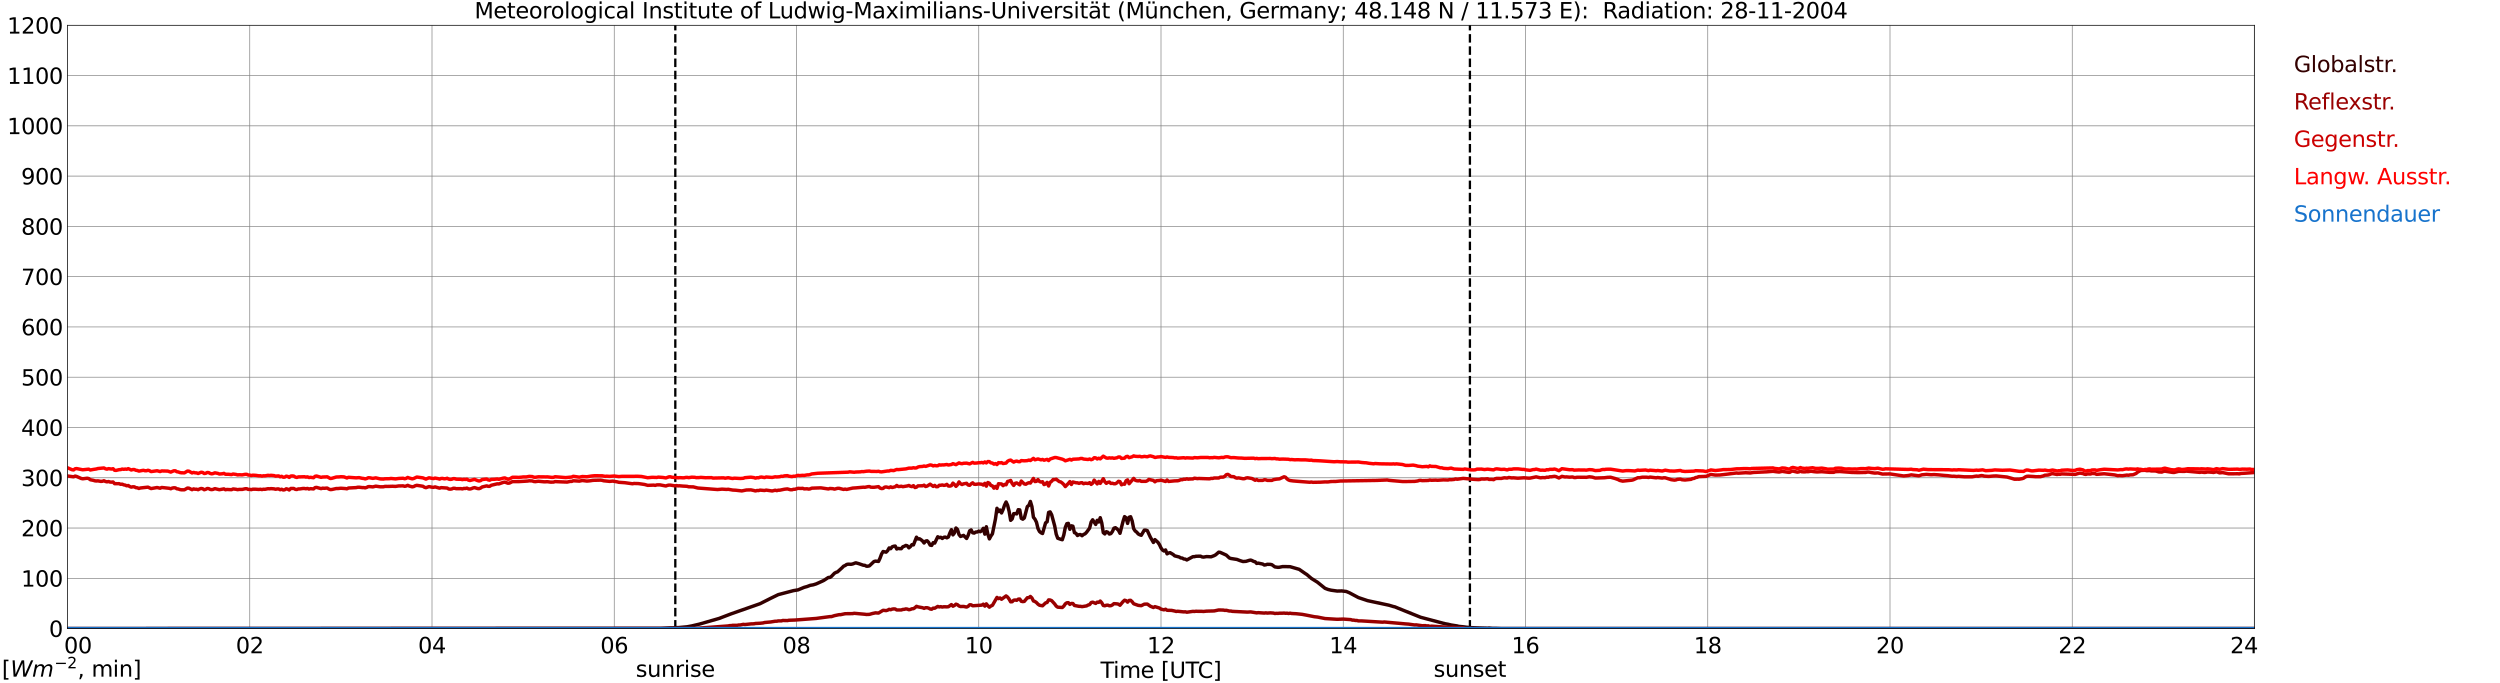 <?xml version="1.0" encoding="utf-8" standalone="no"?>
<!DOCTYPE svg PUBLIC "-//W3C//DTD SVG 1.1//EN"
  "http://www.w3.org/Graphics/SVG/1.1/DTD/svg11.dtd">
<svg xmlns:xlink="http://www.w3.org/1999/xlink" width="1085.4pt" height="296.64pt" viewBox="0 0 1085.4 296.64" xmlns="http://www.w3.org/2000/svg" version="1.1">
 <defs>
  <style type="text/css">*{stroke-linejoin: round; stroke-linecap: butt}</style>
 </defs>
 <g id="figure_1">
  <g id="patch_1">
   <path d="M 0 296.64 
L 1085.4 296.64 
L 1085.4 0 
L 0 0 
z
" style="fill: #ffffff"/>
  </g>
  <g id="axes_1">
   <g id="patch_2">
    <path d="M 29.306 272.909 
L 978.814 272.909 
L 978.814 10.976 
L 29.306 10.976 
z
" style="fill: #ffffff"/>
   </g>
   <g id="patch_3">
    <path d="M 978.814 272.909 
L 978.814 272.909 
L 978.814 10.976 
L 978.814 10.976 
z
" clip-path="url(#p378193d334)" style="fill: #d3d3d3; opacity: 0.25; stroke: #d3d3d3; stroke-linejoin: miter"/>
   </g>
   <g id="matplotlib.axis_1">
    <g id="xtick_1">
     <g id="line2d_1">
      <path d="M 29.306 272.909 
L 29.306 10.976 
" clip-path="url(#p378193d334)" style="fill: none; stroke: #808080; stroke-width: 0.3; stroke-linecap: square"/>
     </g>
     <g id="line2d_2"/>
     <g id="text_1">
      <!--    00 -->
      <g transform="translate(18.733 283.627) scale(0.095 -0.095)">
       <defs>
        <path id="DejaVuSans-20" transform="scale(0.016)"/>
        <path id="DejaVuSans-30" d="M 2034 4250 
Q 1547 4250 1301 3770 
Q 1056 3291 1056 2328 
Q 1056 1369 1301 889 
Q 1547 409 2034 409 
Q 2525 409 2770 889 
Q 3016 1369 3016 2328 
Q 3016 3291 2770 3770 
Q 2525 4250 2034 4250 
z
M 2034 4750 
Q 2819 4750 3233 4129 
Q 3647 3509 3647 2328 
Q 3647 1150 3233 529 
Q 2819 -91 2034 -91 
Q 1250 -91 836 529 
Q 422 1150 422 2328 
Q 422 3509 836 4129 
Q 1250 4750 2034 4750 
z
" transform="scale(0.016)"/>
       </defs>
       <use xlink:href="#DejaVuSans-20"/>
       <use xlink:href="#DejaVuSans-20" transform="translate(31.787 0)"/>
       <use xlink:href="#DejaVuSans-20" transform="translate(63.574 0)"/>
       <use xlink:href="#DejaVuSans-30" transform="translate(95.361 0)"/>
       <use xlink:href="#DejaVuSans-30" transform="translate(158.984 0)"/>
      </g>
     </g>
    </g>
    <g id="xtick_2">
     <g id="line2d_3">
      <path d="M 108.431 272.909 
L 108.431 10.976 
" clip-path="url(#p378193d334)" style="fill: none; stroke: #808080; stroke-width: 0.3; stroke-linecap: square"/>
     </g>
     <g id="line2d_4"/>
     <g id="text_2">
      <!-- 02 -->
      <g transform="translate(102.387 283.627) scale(0.095 -0.095)">
       <defs>
        <path id="DejaVuSans-32" d="M 1228 531 
L 3431 531 
L 3431 0 
L 469 0 
L 469 531 
Q 828 903 1448 1529 
Q 2069 2156 2228 2338 
Q 2531 2678 2651 2914 
Q 2772 3150 2772 3378 
Q 2772 3750 2511 3984 
Q 2250 4219 1831 4219 
Q 1534 4219 1204 4116 
Q 875 4013 500 3803 
L 500 4441 
Q 881 4594 1212 4672 
Q 1544 4750 1819 4750 
Q 2544 4750 2975 4387 
Q 3406 4025 3406 3419 
Q 3406 3131 3298 2873 
Q 3191 2616 2906 2266 
Q 2828 2175 2409 1742 
Q 1991 1309 1228 531 
z
" transform="scale(0.016)"/>
       </defs>
       <use xlink:href="#DejaVuSans-30"/>
       <use xlink:href="#DejaVuSans-32" transform="translate(63.623 0)"/>
      </g>
     </g>
    </g>
    <g id="xtick_3">
     <g id="line2d_5">
      <path d="M 187.557 272.909 
L 187.557 10.976 
" clip-path="url(#p378193d334)" style="fill: none; stroke: #808080; stroke-width: 0.3; stroke-linecap: square"/>
     </g>
     <g id="line2d_6"/>
     <g id="text_3">
      <!-- 04 -->
      <g transform="translate(181.513 283.627) scale(0.095 -0.095)">
       <defs>
        <path id="DejaVuSans-34" d="M 2419 4116 
L 825 1625 
L 2419 1625 
L 2419 4116 
z
M 2253 4666 
L 3047 4666 
L 3047 1625 
L 3713 1625 
L 3713 1100 
L 3047 1100 
L 3047 0 
L 2419 0 
L 2419 1100 
L 313 1100 
L 313 1709 
L 2253 4666 
z
" transform="scale(0.016)"/>
       </defs>
       <use xlink:href="#DejaVuSans-30"/>
       <use xlink:href="#DejaVuSans-34" transform="translate(63.623 0)"/>
      </g>
     </g>
    </g>
    <g id="xtick_4">
     <g id="line2d_7">
      <path d="M 266.683 272.909 
L 266.683 10.976 
" clip-path="url(#p378193d334)" style="fill: none; stroke: #808080; stroke-width: 0.3; stroke-linecap: square"/>
     </g>
     <g id="line2d_8"/>
     <g id="text_4">
      <!-- 06 -->
      <g transform="translate(260.638 283.627) scale(0.095 -0.095)">
       <defs>
        <path id="DejaVuSans-36" d="M 2113 2584 
Q 1688 2584 1439 2293 
Q 1191 2003 1191 1497 
Q 1191 994 1439 701 
Q 1688 409 2113 409 
Q 2538 409 2786 701 
Q 3034 994 3034 1497 
Q 3034 2003 2786 2293 
Q 2538 2584 2113 2584 
z
M 3366 4563 
L 3366 3988 
Q 3128 4100 2886 4159 
Q 2644 4219 2406 4219 
Q 1781 4219 1451 3797 
Q 1122 3375 1075 2522 
Q 1259 2794 1537 2939 
Q 1816 3084 2150 3084 
Q 2853 3084 3261 2657 
Q 3669 2231 3669 1497 
Q 3669 778 3244 343 
Q 2819 -91 2113 -91 
Q 1303 -91 875 529 
Q 447 1150 447 2328 
Q 447 3434 972 4092 
Q 1497 4750 2381 4750 
Q 2619 4750 2861 4703 
Q 3103 4656 3366 4563 
z
" transform="scale(0.016)"/>
       </defs>
       <use xlink:href="#DejaVuSans-30"/>
       <use xlink:href="#DejaVuSans-36" transform="translate(63.623 0)"/>
      </g>
     </g>
    </g>
    <g id="xtick_5">
     <g id="line2d_9">
      <path d="M 345.808 272.909 
L 345.808 10.976 
" clip-path="url(#p378193d334)" style="fill: none; stroke: #808080; stroke-width: 0.3; stroke-linecap: square"/>
     </g>
     <g id="line2d_10"/>
     <g id="text_5">
      <!-- 08 -->
      <g transform="translate(339.764 283.627) scale(0.095 -0.095)">
       <defs>
        <path id="DejaVuSans-38" d="M 2034 2216 
Q 1584 2216 1326 1975 
Q 1069 1734 1069 1313 
Q 1069 891 1326 650 
Q 1584 409 2034 409 
Q 2484 409 2743 651 
Q 3003 894 3003 1313 
Q 3003 1734 2745 1975 
Q 2488 2216 2034 2216 
z
M 1403 2484 
Q 997 2584 770 2862 
Q 544 3141 544 3541 
Q 544 4100 942 4425 
Q 1341 4750 2034 4750 
Q 2731 4750 3128 4425 
Q 3525 4100 3525 3541 
Q 3525 3141 3298 2862 
Q 3072 2584 2669 2484 
Q 3125 2378 3379 2068 
Q 3634 1759 3634 1313 
Q 3634 634 3220 271 
Q 2806 -91 2034 -91 
Q 1263 -91 848 271 
Q 434 634 434 1313 
Q 434 1759 690 2068 
Q 947 2378 1403 2484 
z
M 1172 3481 
Q 1172 3119 1398 2916 
Q 1625 2713 2034 2713 
Q 2441 2713 2670 2916 
Q 2900 3119 2900 3481 
Q 2900 3844 2670 4047 
Q 2441 4250 2034 4250 
Q 1625 4250 1398 4047 
Q 1172 3844 1172 3481 
z
" transform="scale(0.016)"/>
       </defs>
       <use xlink:href="#DejaVuSans-30"/>
       <use xlink:href="#DejaVuSans-38" transform="translate(63.623 0)"/>
      </g>
     </g>
    </g>
    <g id="xtick_6">
     <g id="line2d_11">
      <path d="M 424.934 272.909 
L 424.934 10.976 
" clip-path="url(#p378193d334)" style="fill: none; stroke: #808080; stroke-width: 0.3; stroke-linecap: square"/>
     </g>
     <g id="line2d_12"/>
     <g id="text_6">
      <!-- 10 -->
      <g transform="translate(418.89 283.627) scale(0.095 -0.095)">
       <defs>
        <path id="DejaVuSans-31" d="M 794 531 
L 1825 531 
L 1825 4091 
L 703 3866 
L 703 4441 
L 1819 4666 
L 2450 4666 
L 2450 531 
L 3481 531 
L 3481 0 
L 794 0 
L 794 531 
z
" transform="scale(0.016)"/>
       </defs>
       <use xlink:href="#DejaVuSans-31"/>
       <use xlink:href="#DejaVuSans-30" transform="translate(63.623 0)"/>
      </g>
     </g>
    </g>
    <g id="xtick_7">
     <g id="line2d_13">
      <path d="M 504.06 272.909 
L 504.06 10.976 
" clip-path="url(#p378193d334)" style="fill: none; stroke: #808080; stroke-width: 0.3; stroke-linecap: square"/>
     </g>
     <g id="line2d_14"/>
     <g id="text_7">
      <!-- 12 -->
      <g transform="translate(498.015 283.627) scale(0.095 -0.095)">
       <use xlink:href="#DejaVuSans-31"/>
       <use xlink:href="#DejaVuSans-32" transform="translate(63.623 0)"/>
      </g>
     </g>
    </g>
    <g id="xtick_8">
     <g id="line2d_15">
      <path d="M 583.185 272.909 
L 583.185 10.976 
" clip-path="url(#p378193d334)" style="fill: none; stroke: #808080; stroke-width: 0.3; stroke-linecap: square"/>
     </g>
     <g id="line2d_16"/>
     <g id="text_8">
      <!-- 14 -->
      <g transform="translate(577.141 283.627) scale(0.095 -0.095)">
       <use xlink:href="#DejaVuSans-31"/>
       <use xlink:href="#DejaVuSans-34" transform="translate(63.623 0)"/>
      </g>
     </g>
    </g>
    <g id="xtick_9">
     <g id="line2d_17">
      <path d="M 662.311 272.909 
L 662.311 10.976 
" clip-path="url(#p378193d334)" style="fill: none; stroke: #808080; stroke-width: 0.3; stroke-linecap: square"/>
     </g>
     <g id="line2d_18"/>
     <g id="text_9">
      <!-- 16 -->
      <g transform="translate(656.267 283.627) scale(0.095 -0.095)">
       <use xlink:href="#DejaVuSans-31"/>
       <use xlink:href="#DejaVuSans-36" transform="translate(63.623 0)"/>
      </g>
     </g>
    </g>
    <g id="xtick_10">
     <g id="line2d_19">
      <path d="M 741.437 272.909 
L 741.437 10.976 
" clip-path="url(#p378193d334)" style="fill: none; stroke: #808080; stroke-width: 0.3; stroke-linecap: square"/>
     </g>
     <g id="line2d_20"/>
     <g id="text_10">
      <!-- 18 -->
      <g transform="translate(735.392 283.627) scale(0.095 -0.095)">
       <use xlink:href="#DejaVuSans-31"/>
       <use xlink:href="#DejaVuSans-38" transform="translate(63.623 0)"/>
      </g>
     </g>
    </g>
    <g id="xtick_11">
     <g id="line2d_21">
      <path d="M 820.562 272.909 
L 820.562 10.976 
" clip-path="url(#p378193d334)" style="fill: none; stroke: #808080; stroke-width: 0.3; stroke-linecap: square"/>
     </g>
     <g id="line2d_22"/>
     <g id="text_11">
      <!-- 20 -->
      <g transform="translate(814.518 283.627) scale(0.095 -0.095)">
       <use xlink:href="#DejaVuSans-32"/>
       <use xlink:href="#DejaVuSans-30" transform="translate(63.623 0)"/>
      </g>
     </g>
    </g>
    <g id="xtick_12">
     <g id="line2d_23">
      <path d="M 899.688 272.909 
L 899.688 10.976 
" clip-path="url(#p378193d334)" style="fill: none; stroke: #808080; stroke-width: 0.3; stroke-linecap: square"/>
     </g>
     <g id="line2d_24"/>
     <g id="text_12">
      <!-- 22 -->
      <g transform="translate(893.644 283.627) scale(0.095 -0.095)">
       <use xlink:href="#DejaVuSans-32"/>
       <use xlink:href="#DejaVuSans-32" transform="translate(63.623 0)"/>
      </g>
     </g>
    </g>
    <g id="xtick_13">
     <g id="line2d_25">
      <path d="M 978.814 272.909 
L 978.814 10.976 
" clip-path="url(#p378193d334)" style="fill: none; stroke: #808080; stroke-width: 0.3; stroke-linecap: square"/>
     </g>
     <g id="line2d_26"/>
     <g id="text_13">
      <!-- 24    -->
      <g transform="translate(968.241 283.627) scale(0.095 -0.095)">
       <use xlink:href="#DejaVuSans-32"/>
       <use xlink:href="#DejaVuSans-34" transform="translate(63.623 0)"/>
       <use xlink:href="#DejaVuSans-20" transform="translate(127.246 0)"/>
       <use xlink:href="#DejaVuSans-20" transform="translate(159.033 0)"/>
       <use xlink:href="#DejaVuSans-20" transform="translate(190.82 0)"/>
      </g>
     </g>
    </g>
    <g id="text_14">
     <!-- Time [UTC] -->
     <g transform="translate(477.806 294.322) scale(0.095 -0.095)">
      <defs>
       <path id="DejaVuSans-54" d="M -19 4666 
L 3928 4666 
L 3928 4134 
L 2272 4134 
L 2272 0 
L 1638 0 
L 1638 4134 
L -19 4134 
L -19 4666 
z
" transform="scale(0.016)"/>
       <path id="DejaVuSans-69" d="M 603 3500 
L 1178 3500 
L 1178 0 
L 603 0 
L 603 3500 
z
M 603 4863 
L 1178 4863 
L 1178 4134 
L 603 4134 
L 603 4863 
z
" transform="scale(0.016)"/>
       <path id="DejaVuSans-6d" d="M 3328 2828 
Q 3544 3216 3844 3400 
Q 4144 3584 4550 3584 
Q 5097 3584 5394 3201 
Q 5691 2819 5691 2113 
L 5691 0 
L 5113 0 
L 5113 2094 
Q 5113 2597 4934 2840 
Q 4756 3084 4391 3084 
Q 3944 3084 3684 2787 
Q 3425 2491 3425 1978 
L 3425 0 
L 2847 0 
L 2847 2094 
Q 2847 2600 2669 2842 
Q 2491 3084 2119 3084 
Q 1678 3084 1418 2786 
Q 1159 2488 1159 1978 
L 1159 0 
L 581 0 
L 581 3500 
L 1159 3500 
L 1159 2956 
Q 1356 3278 1631 3431 
Q 1906 3584 2284 3584 
Q 2666 3584 2933 3390 
Q 3200 3197 3328 2828 
z
" transform="scale(0.016)"/>
       <path id="DejaVuSans-65" d="M 3597 1894 
L 3597 1613 
L 953 1613 
Q 991 1019 1311 708 
Q 1631 397 2203 397 
Q 2534 397 2845 478 
Q 3156 559 3463 722 
L 3463 178 
Q 3153 47 2828 -22 
Q 2503 -91 2169 -91 
Q 1331 -91 842 396 
Q 353 884 353 1716 
Q 353 2575 817 3079 
Q 1281 3584 2069 3584 
Q 2775 3584 3186 3129 
Q 3597 2675 3597 1894 
z
M 3022 2063 
Q 3016 2534 2758 2815 
Q 2500 3097 2075 3097 
Q 1594 3097 1305 2825 
Q 1016 2553 972 2059 
L 3022 2063 
z
" transform="scale(0.016)"/>
       <path id="DejaVuSans-5b" d="M 550 4863 
L 1875 4863 
L 1875 4416 
L 1125 4416 
L 1125 -397 
L 1875 -397 
L 1875 -844 
L 550 -844 
L 550 4863 
z
" transform="scale(0.016)"/>
       <path id="DejaVuSans-55" d="M 556 4666 
L 1191 4666 
L 1191 1831 
Q 1191 1081 1462 751 
Q 1734 422 2344 422 
Q 2950 422 3222 751 
Q 3494 1081 3494 1831 
L 3494 4666 
L 4128 4666 
L 4128 1753 
Q 4128 841 3676 375 
Q 3225 -91 2344 -91 
Q 1459 -91 1007 375 
Q 556 841 556 1753 
L 556 4666 
z
" transform="scale(0.016)"/>
       <path id="DejaVuSans-43" d="M 4122 4306 
L 4122 3641 
Q 3803 3938 3442 4084 
Q 3081 4231 2675 4231 
Q 1875 4231 1450 3742 
Q 1025 3253 1025 2328 
Q 1025 1406 1450 917 
Q 1875 428 2675 428 
Q 3081 428 3442 575 
Q 3803 722 4122 1019 
L 4122 359 
Q 3791 134 3420 21 
Q 3050 -91 2638 -91 
Q 1578 -91 968 557 
Q 359 1206 359 2328 
Q 359 3453 968 4101 
Q 1578 4750 2638 4750 
Q 3056 4750 3426 4639 
Q 3797 4528 4122 4306 
z
" transform="scale(0.016)"/>
       <path id="DejaVuSans-5d" d="M 1947 4863 
L 1947 -844 
L 622 -844 
L 622 -397 
L 1369 -397 
L 1369 4416 
L 622 4416 
L 622 4863 
L 1947 4863 
z
" transform="scale(0.016)"/>
      </defs>
      <use xlink:href="#DejaVuSans-54"/>
      <use xlink:href="#DejaVuSans-69" transform="translate(57.959 0)"/>
      <use xlink:href="#DejaVuSans-6d" transform="translate(85.742 0)"/>
      <use xlink:href="#DejaVuSans-65" transform="translate(183.154 0)"/>
      <use xlink:href="#DejaVuSans-20" transform="translate(244.678 0)"/>
      <use xlink:href="#DejaVuSans-5b" transform="translate(276.465 0)"/>
      <use xlink:href="#DejaVuSans-55" transform="translate(315.479 0)"/>
      <use xlink:href="#DejaVuSans-54" transform="translate(388.672 0)"/>
      <use xlink:href="#DejaVuSans-43" transform="translate(443.881 0)"/>
      <use xlink:href="#DejaVuSans-5d" transform="translate(513.705 0)"/>
     </g>
    </g>
   </g>
   <g id="matplotlib.axis_2">
    <g id="ytick_1">
     <g id="line2d_27">
      <path d="M 29.306 272.909 
L 978.814 272.909 
" clip-path="url(#p378193d334)" style="fill: none; stroke: #808080; stroke-width: 0.3; stroke-linecap: square"/>
     </g>
     <g id="line2d_28"/>
     <g id="text_15">
      <!-- 0 -->
      <g transform="translate(21.261 276.518) scale(0.095 -0.095)">
       <use xlink:href="#DejaVuSans-30"/>
      </g>
     </g>
    </g>
    <g id="ytick_2">
     <g id="line2d_29">
      <path d="M 29.306 251.081 
L 978.814 251.081 
" clip-path="url(#p378193d334)" style="fill: none; stroke: #808080; stroke-width: 0.3; stroke-linecap: square"/>
     </g>
     <g id="line2d_30"/>
     <g id="text_16">
      <!-- 100 -->
      <g transform="translate(9.173 254.69) scale(0.095 -0.095)">
       <use xlink:href="#DejaVuSans-31"/>
       <use xlink:href="#DejaVuSans-30" transform="translate(63.623 0)"/>
       <use xlink:href="#DejaVuSans-30" transform="translate(127.246 0)"/>
      </g>
     </g>
    </g>
    <g id="ytick_3">
     <g id="line2d_31">
      <path d="M 29.306 229.253 
L 978.814 229.253 
" clip-path="url(#p378193d334)" style="fill: none; stroke: #808080; stroke-width: 0.3; stroke-linecap: square"/>
     </g>
     <g id="line2d_32"/>
     <g id="text_17">
      <!-- 200 -->
      <g transform="translate(9.173 232.863) scale(0.095 -0.095)">
       <use xlink:href="#DejaVuSans-32"/>
       <use xlink:href="#DejaVuSans-30" transform="translate(63.623 0)"/>
       <use xlink:href="#DejaVuSans-30" transform="translate(127.246 0)"/>
      </g>
     </g>
    </g>
    <g id="ytick_4">
     <g id="line2d_33">
      <path d="M 29.306 207.426 
L 978.814 207.426 
" clip-path="url(#p378193d334)" style="fill: none; stroke: #808080; stroke-width: 0.3; stroke-linecap: square"/>
     </g>
     <g id="line2d_34"/>
     <g id="text_18">
      <!-- 300 -->
      <g transform="translate(9.173 211.035) scale(0.095 -0.095)">
       <defs>
        <path id="DejaVuSans-33" d="M 2597 2516 
Q 3050 2419 3304 2112 
Q 3559 1806 3559 1356 
Q 3559 666 3084 287 
Q 2609 -91 1734 -91 
Q 1441 -91 1130 -33 
Q 819 25 488 141 
L 488 750 
Q 750 597 1062 519 
Q 1375 441 1716 441 
Q 2309 441 2620 675 
Q 2931 909 2931 1356 
Q 2931 1769 2642 2001 
Q 2353 2234 1838 2234 
L 1294 2234 
L 1294 2753 
L 1863 2753 
Q 2328 2753 2575 2939 
Q 2822 3125 2822 3475 
Q 2822 3834 2567 4026 
Q 2313 4219 1838 4219 
Q 1578 4219 1281 4162 
Q 984 4106 628 3988 
L 628 4550 
Q 988 4650 1302 4700 
Q 1616 4750 1894 4750 
Q 2613 4750 3031 4423 
Q 3450 4097 3450 3541 
Q 3450 3153 3228 2886 
Q 3006 2619 2597 2516 
z
" transform="scale(0.016)"/>
       </defs>
       <use xlink:href="#DejaVuSans-33"/>
       <use xlink:href="#DejaVuSans-30" transform="translate(63.623 0)"/>
       <use xlink:href="#DejaVuSans-30" transform="translate(127.246 0)"/>
      </g>
     </g>
    </g>
    <g id="ytick_5">
     <g id="line2d_35">
      <path d="M 29.306 185.598 
L 978.814 185.598 
" clip-path="url(#p378193d334)" style="fill: none; stroke: #808080; stroke-width: 0.3; stroke-linecap: square"/>
     </g>
     <g id="line2d_36"/>
     <g id="text_19">
      <!-- 400 -->
      <g transform="translate(9.173 189.207) scale(0.095 -0.095)">
       <use xlink:href="#DejaVuSans-34"/>
       <use xlink:href="#DejaVuSans-30" transform="translate(63.623 0)"/>
       <use xlink:href="#DejaVuSans-30" transform="translate(127.246 0)"/>
      </g>
     </g>
    </g>
    <g id="ytick_6">
     <g id="line2d_37">
      <path d="M 29.306 163.77 
L 978.814 163.77 
" clip-path="url(#p378193d334)" style="fill: none; stroke: #808080; stroke-width: 0.3; stroke-linecap: square"/>
     </g>
     <g id="line2d_38"/>
     <g id="text_20">
      <!-- 500 -->
      <g transform="translate(9.173 167.379) scale(0.095 -0.095)">
       <defs>
        <path id="DejaVuSans-35" d="M 691 4666 
L 3169 4666 
L 3169 4134 
L 1269 4134 
L 1269 2991 
Q 1406 3038 1543 3061 
Q 1681 3084 1819 3084 
Q 2600 3084 3056 2656 
Q 3513 2228 3513 1497 
Q 3513 744 3044 326 
Q 2575 -91 1722 -91 
Q 1428 -91 1123 -41 
Q 819 9 494 109 
L 494 744 
Q 775 591 1075 516 
Q 1375 441 1709 441 
Q 2250 441 2565 725 
Q 2881 1009 2881 1497 
Q 2881 1984 2565 2268 
Q 2250 2553 1709 2553 
Q 1456 2553 1204 2497 
Q 953 2441 691 2322 
L 691 4666 
z
" transform="scale(0.016)"/>
       </defs>
       <use xlink:href="#DejaVuSans-35"/>
       <use xlink:href="#DejaVuSans-30" transform="translate(63.623 0)"/>
       <use xlink:href="#DejaVuSans-30" transform="translate(127.246 0)"/>
      </g>
     </g>
    </g>
    <g id="ytick_7">
     <g id="line2d_39">
      <path d="M 29.306 141.942 
L 978.814 141.942 
" clip-path="url(#p378193d334)" style="fill: none; stroke: #808080; stroke-width: 0.3; stroke-linecap: square"/>
     </g>
     <g id="line2d_40"/>
     <g id="text_21">
      <!-- 600 -->
      <g transform="translate(9.173 145.551) scale(0.095 -0.095)">
       <use xlink:href="#DejaVuSans-36"/>
       <use xlink:href="#DejaVuSans-30" transform="translate(63.623 0)"/>
       <use xlink:href="#DejaVuSans-30" transform="translate(127.246 0)"/>
      </g>
     </g>
    </g>
    <g id="ytick_8">
     <g id="line2d_41">
      <path d="M 29.306 120.114 
L 978.814 120.114 
" clip-path="url(#p378193d334)" style="fill: none; stroke: #808080; stroke-width: 0.3; stroke-linecap: square"/>
     </g>
     <g id="line2d_42"/>
     <g id="text_22">
      <!-- 700 -->
      <g transform="translate(9.173 123.724) scale(0.095 -0.095)">
       <defs>
        <path id="DejaVuSans-37" d="M 525 4666 
L 3525 4666 
L 3525 4397 
L 1831 0 
L 1172 0 
L 2766 4134 
L 525 4134 
L 525 4666 
z
" transform="scale(0.016)"/>
       </defs>
       <use xlink:href="#DejaVuSans-37"/>
       <use xlink:href="#DejaVuSans-30" transform="translate(63.623 0)"/>
       <use xlink:href="#DejaVuSans-30" transform="translate(127.246 0)"/>
      </g>
     </g>
    </g>
    <g id="ytick_9">
     <g id="line2d_43">
      <path d="M 29.306 98.287 
L 978.814 98.287 
" clip-path="url(#p378193d334)" style="fill: none; stroke: #808080; stroke-width: 0.3; stroke-linecap: square"/>
     </g>
     <g id="line2d_44"/>
     <g id="text_23">
      <!-- 800 -->
      <g transform="translate(9.173 101.896) scale(0.095 -0.095)">
       <use xlink:href="#DejaVuSans-38"/>
       <use xlink:href="#DejaVuSans-30" transform="translate(63.623 0)"/>
       <use xlink:href="#DejaVuSans-30" transform="translate(127.246 0)"/>
      </g>
     </g>
    </g>
    <g id="ytick_10">
     <g id="line2d_45">
      <path d="M 29.306 76.459 
L 978.814 76.459 
" clip-path="url(#p378193d334)" style="fill: none; stroke: #808080; stroke-width: 0.3; stroke-linecap: square"/>
     </g>
     <g id="line2d_46"/>
     <g id="text_24">
      <!-- 900 -->
      <g transform="translate(9.173 80.068) scale(0.095 -0.095)">
       <defs>
        <path id="DejaVuSans-39" d="M 703 97 
L 703 672 
Q 941 559 1184 500 
Q 1428 441 1663 441 
Q 2288 441 2617 861 
Q 2947 1281 2994 2138 
Q 2813 1869 2534 1725 
Q 2256 1581 1919 1581 
Q 1219 1581 811 2004 
Q 403 2428 403 3163 
Q 403 3881 828 4315 
Q 1253 4750 1959 4750 
Q 2769 4750 3195 4129 
Q 3622 3509 3622 2328 
Q 3622 1225 3098 567 
Q 2575 -91 1691 -91 
Q 1453 -91 1209 -44 
Q 966 3 703 97 
z
M 1959 2075 
Q 2384 2075 2632 2365 
Q 2881 2656 2881 3163 
Q 2881 3666 2632 3958 
Q 2384 4250 1959 4250 
Q 1534 4250 1286 3958 
Q 1038 3666 1038 3163 
Q 1038 2656 1286 2365 
Q 1534 2075 1959 2075 
z
" transform="scale(0.016)"/>
       </defs>
       <use xlink:href="#DejaVuSans-39"/>
       <use xlink:href="#DejaVuSans-30" transform="translate(63.623 0)"/>
       <use xlink:href="#DejaVuSans-30" transform="translate(127.246 0)"/>
      </g>
     </g>
    </g>
    <g id="ytick_11">
     <g id="line2d_47">
      <path d="M 29.306 54.631 
L 978.814 54.631 
" clip-path="url(#p378193d334)" style="fill: none; stroke: #808080; stroke-width: 0.3; stroke-linecap: square"/>
     </g>
     <g id="line2d_48"/>
     <g id="text_25">
      <!-- 1000 -->
      <g transform="translate(3.128 58.24) scale(0.095 -0.095)">
       <use xlink:href="#DejaVuSans-31"/>
       <use xlink:href="#DejaVuSans-30" transform="translate(63.623 0)"/>
       <use xlink:href="#DejaVuSans-30" transform="translate(127.246 0)"/>
       <use xlink:href="#DejaVuSans-30" transform="translate(190.869 0)"/>
      </g>
     </g>
    </g>
    <g id="ytick_12">
     <g id="line2d_49">
      <path d="M 29.306 32.803 
L 978.814 32.803 
" clip-path="url(#p378193d334)" style="fill: none; stroke: #808080; stroke-width: 0.3; stroke-linecap: square"/>
     </g>
     <g id="line2d_50"/>
     <g id="text_26">
      <!-- 1100 -->
      <g transform="translate(3.128 36.413) scale(0.095 -0.095)">
       <use xlink:href="#DejaVuSans-31"/>
       <use xlink:href="#DejaVuSans-31" transform="translate(63.623 0)"/>
       <use xlink:href="#DejaVuSans-30" transform="translate(127.246 0)"/>
       <use xlink:href="#DejaVuSans-30" transform="translate(190.869 0)"/>
      </g>
     </g>
    </g>
    <g id="ytick_13">
     <g id="line2d_51">
      <path d="M 29.306 10.976 
L 978.814 10.976 
" clip-path="url(#p378193d334)" style="fill: none; stroke: #808080; stroke-width: 0.3; stroke-linecap: square"/>
     </g>
     <g id="line2d_52"/>
     <g id="text_27">
      <!-- 1200 -->
      <g transform="translate(3.128 14.585) scale(0.095 -0.095)">
       <use xlink:href="#DejaVuSans-31"/>
       <use xlink:href="#DejaVuSans-32" transform="translate(63.623 0)"/>
       <use xlink:href="#DejaVuSans-30" transform="translate(127.246 0)"/>
       <use xlink:href="#DejaVuSans-30" transform="translate(190.869 0)"/>
      </g>
     </g>
    </g>
   </g>
   <g id="line2d_53">
    <path d="M 293.19 272.909 
L 293.19 10.976 
" clip-path="url(#p378193d334)" style="fill: none; stroke-dasharray: 3.7,1.6; stroke-dashoffset: 0; stroke: #000000"/>
   </g>
   <g id="line2d_54">
    <path d="M 638.178 272.909 
L 638.178 10.976 
" clip-path="url(#p378193d334)" style="fill: none; stroke-dasharray: 3.7,1.6; stroke-dashoffset: 0; stroke: #000000"/>
   </g>
   <g id="line2d_55">
    <path d="M 29.306 272.909 
L 287.124 272.811 
L 291.08 272.581 
L 292.399 272.581 
L 293.058 272.49 
L 294.377 272.49 
L 298.333 272.123 
L 300.311 271.758 
L 303.608 270.979 
L 312.18 268.508 
L 314.818 267.502 
L 317.455 266.496 
L 329.983 262.102 
L 334.599 259.768 
L 335.918 259.127 
L 337.896 258.166 
L 344.49 256.429 
L 346.468 256.108 
L 349.105 255.01 
L 350.424 254.643 
L 351.743 254.139 
L 353.062 253.912 
L 354.38 253.5 
L 357.018 252.31 
L 357.677 251.989 
L 359.655 250.708 
L 360.315 250.708 
L 360.974 250.249 
L 362.293 248.876 
L 362.952 248.512 
L 363.612 248.283 
L 365.59 246.497 
L 366.249 245.812 
L 366.909 245.537 
L 367.568 245.078 
L 368.227 244.943 
L 369.546 244.989 
L 370.206 244.851 
L 371.524 244.347 
L 372.843 244.714 
L 374.821 245.399 
L 375.481 245.445 
L 376.14 245.812 
L 376.799 245.812 
L 377.459 245.674 
L 379.437 243.797 
L 380.096 243.616 
L 381.415 243.751 
L 382.074 242.335 
L 382.734 240.549 
L 383.393 239.451 
L 384.712 239.726 
L 385.371 239.085 
L 386.031 237.895 
L 386.69 238.216 
L 387.349 237.391 
L 388.009 237.164 
L 388.668 237.072 
L 389.328 238.353 
L 389.987 238.078 
L 390.646 238.216 
L 391.306 238.216 
L 391.965 237.391 
L 392.624 237.164 
L 393.284 236.797 
L 393.943 236.98 
L 394.603 237.849 
L 395.262 237.299 
L 395.921 236.476 
L 396.581 236.568 
L 397.899 233.228 
L 398.559 234.005 
L 399.218 233.914 
L 399.878 234.326 
L 400.537 234.874 
L 401.196 235.745 
L 401.856 234.92 
L 402.515 234.782 
L 403.175 235.47 
L 403.834 236.659 
L 404.493 236.797 
L 405.153 235.607 
L 405.812 235.791 
L 407.131 233.045 
L 407.79 233.411 
L 408.45 233.274 
L 409.109 233.776 
L 409.768 233.274 
L 410.428 233.182 
L 411.087 233.501 
L 411.746 233.136 
L 412.406 231.397 
L 413.065 229.978 
L 413.725 232.22 
L 414.384 231.397 
L 415.043 229.247 
L 415.703 229.886 
L 416.362 232.084 
L 417.022 232.907 
L 418.34 232.449 
L 419.659 233.776 
L 420.318 232.449 
L 420.978 230.482 
L 421.637 230.07 
L 422.297 231.305 
L 422.956 231.443 
L 423.615 230.984 
L 424.275 230.984 
L 424.934 230.574 
L 425.593 230.849 
L 426.253 230.391 
L 426.912 229.384 
L 427.572 231.901 
L 428.231 228.697 
L 428.89 231.901 
L 429.55 233.959 
L 430.209 232.724 
L 430.869 231.763 
L 432.187 225.311 
L 432.847 220.688 
L 433.506 222.107 
L 434.165 221.421 
L 434.825 222.703 
L 435.484 221.238 
L 436.144 219.271 
L 436.803 217.944 
L 437.462 219.361 
L 438.122 222.015 
L 438.781 225.905 
L 439.44 225.311 
L 440.1 223.024 
L 440.759 222.978 
L 441.419 223.115 
L 442.078 221.284 
L 442.737 221.376 
L 443.397 225.036 
L 444.056 225.403 
L 444.716 224.899 
L 446.034 219.911 
L 446.694 219.407 
L 447.353 217.715 
L 448.012 219.911 
L 448.672 224.578 
L 449.331 225.403 
L 449.991 226.73 
L 450.65 229.476 
L 451.309 230.757 
L 451.969 231.305 
L 452.628 231.626 
L 453.947 227.005 
L 454.606 226.547 
L 455.266 222.474 
L 455.925 222.244 
L 456.584 223.48 
L 457.903 228.33 
L 458.563 231.901 
L 459.222 233.684 
L 460.541 234.143 
L 461.2 234.326 
L 461.859 232.266 
L 462.519 228.972 
L 463.178 227.37 
L 463.838 227.232 
L 464.497 229.795 
L 465.156 228.286 
L 465.816 228.467 
L 466.475 231.259 
L 467.134 231.534 
L 467.794 232.495 
L 468.453 232.13 
L 469.113 232.084 
L 469.772 232.586 
L 470.431 232.039 
L 471.091 231.763 
L 471.75 231.076 
L 473.069 229.293 
L 473.728 226.684 
L 474.388 225.678 
L 475.706 227.69 
L 476.366 225.905 
L 477.025 226.638 
L 477.685 224.761 
L 478.344 227.049 
L 479.003 231.259 
L 479.663 231.809 
L 480.322 230.849 
L 480.981 231.076 
L 481.641 231.855 
L 482.3 231.672 
L 482.96 230.757 
L 483.619 229.338 
L 484.278 229.109 
L 484.938 229.611 
L 485.597 230.253 
L 486.256 231.534 
L 487.575 226.363 
L 488.235 224.305 
L 488.894 224.807 
L 489.553 227.232 
L 490.213 224.578 
L 490.872 224.351 
L 491.532 226.18 
L 492.191 229.522 
L 492.85 230.528 
L 493.51 231.03 
L 494.169 231.809 
L 494.828 232.174 
L 495.488 232.403 
L 496.807 230.161 
L 497.466 230.161 
L 498.125 230.391 
L 499.444 233.228 
L 500.763 235.516 
L 501.422 234.28 
L 502.741 235.47 
L 503.4 236.476 
L 504.06 237.895 
L 504.719 238.809 
L 505.379 239.222 
L 506.038 238.764 
L 506.697 240.457 
L 507.357 240.091 
L 508.016 239.953 
L 509.335 240.732 
L 509.994 241.326 
L 511.972 241.83 
L 512.632 242.243 
L 513.291 242.289 
L 513.95 242.699 
L 514.61 242.745 
L 515.269 243.112 
L 517.907 241.693 
L 518.566 241.693 
L 519.226 241.51 
L 521.204 241.464 
L 521.863 241.785 
L 522.522 241.876 
L 523.841 241.647 
L 525.819 241.739 
L 527.138 241.235 
L 527.797 240.87 
L 529.116 239.726 
L 529.776 239.818 
L 532.413 241.008 
L 533.732 242.243 
L 534.391 242.47 
L 537.029 242.883 
L 538.348 243.387 
L 539.666 243.797 
L 540.985 243.708 
L 542.304 243.295 
L 542.963 243.158 
L 543.623 243.387 
L 544.282 243.751 
L 544.941 243.889 
L 545.601 244.622 
L 546.26 244.485 
L 548.238 244.897 
L 548.898 245.308 
L 549.557 245.216 
L 550.216 244.989 
L 551.535 245.033 
L 552.195 245.17 
L 553.513 246.133 
L 554.832 246.314 
L 555.491 246.27 
L 556.81 245.995 
L 558.129 245.995 
L 560.107 246.041 
L 564.063 247.185 
L 565.382 248.099 
L 566.701 249.014 
L 567.36 249.426 
L 569.338 251.12 
L 571.976 252.766 
L 575.273 255.42 
L 576.592 255.925 
L 577.91 256.245 
L 580.548 256.61 
L 582.526 256.564 
L 584.504 256.793 
L 585.823 257.343 
L 589.779 259.448 
L 593.736 260.775 
L 602.967 262.744 
L 604.945 263.337 
L 605.604 263.475 
L 606.923 264.025 
L 616.814 268.006 
L 627.364 270.796 
L 628.683 271.025 
L 630.001 271.346 
L 632.639 271.758 
L 633.298 271.942 
L 635.276 272.123 
L 636.595 272.306 
L 638.573 272.49 
L 641.87 272.627 
L 645.167 272.719 
L 645.827 272.765 
L 646.486 272.673 
L 647.805 272.811 
L 649.123 272.811 
L 651.761 272.909 
L 978.154 272.909 
L 978.154 272.909 
" clip-path="url(#p378193d334)" style="fill: none; stroke: #330000; stroke-width: 1.5; stroke-linecap: square"/>
   </g>
   <g id="line2d_56">
    <path d="M 29.306 272.909 
L 301.63 272.828 
L 316.136 271.758 
L 316.796 271.619 
L 317.455 271.619 
L 318.114 271.479 
L 320.093 271.479 
L 320.752 271.339 
L 321.411 271.339 
L 322.73 271.06 
L 323.39 271.154 
L 326.027 270.874 
L 327.346 270.826 
L 328.005 270.687 
L 329.983 270.595 
L 331.302 270.455 
L 331.961 270.268 
L 334.599 270.036 
L 336.577 269.711 
L 337.236 269.711 
L 337.896 269.571 
L 339.215 269.571 
L 339.874 269.384 
L 341.852 269.432 
L 342.512 269.292 
L 345.149 269.198 
L 354.38 268.5 
L 355.699 268.314 
L 360.315 267.709 
L 360.974 267.709 
L 362.293 267.29 
L 364.271 266.871 
L 364.93 266.871 
L 366.909 266.452 
L 370.206 266.406 
L 370.865 266.267 
L 375.481 266.686 
L 376.14 266.777 
L 377.459 266.732 
L 378.777 266.358 
L 380.096 266.079 
L 381.415 266.173 
L 383.393 264.963 
L 384.712 265.103 
L 385.371 264.915 
L 386.031 264.544 
L 386.69 264.73 
L 387.349 264.451 
L 388.009 264.359 
L 388.668 264.405 
L 389.328 264.824 
L 390.646 264.824 
L 391.306 264.824 
L 391.965 264.59 
L 392.624 264.544 
L 393.284 264.359 
L 393.943 264.451 
L 394.603 264.73 
L 395.262 264.59 
L 395.921 264.311 
L 396.581 264.265 
L 397.24 263.846 
L 397.899 263.241 
L 398.559 263.473 
L 400.537 263.846 
L 401.196 264.125 
L 401.856 263.846 
L 402.515 263.846 
L 403.175 264.031 
L 403.834 264.405 
L 404.493 264.499 
L 405.153 264.031 
L 405.812 264.079 
L 407.131 263.287 
L 407.79 263.521 
L 408.45 263.381 
L 409.109 263.567 
L 409.768 263.427 
L 411.087 263.473 
L 411.746 263.427 
L 413.065 262.497 
L 413.725 263.195 
L 414.384 262.868 
L 415.043 262.309 
L 415.703 262.543 
L 416.362 263.102 
L 417.022 263.333 
L 418.34 263.287 
L 419.659 263.567 
L 420.318 263.241 
L 420.978 262.589 
L 421.637 262.589 
L 422.297 263.008 
L 426.253 262.728 
L 426.912 262.309 
L 427.572 263.147 
L 428.231 262.17 
L 428.89 263.008 
L 429.55 263.612 
L 430.209 263.102 
L 430.869 262.822 
L 432.847 259.378 
L 433.506 259.891 
L 434.165 259.611 
L 434.825 260.17 
L 436.803 258.727 
L 437.462 259.238 
L 438.122 260.122 
L 438.781 261.286 
L 439.44 261.24 
L 440.1 260.587 
L 440.759 260.495 
L 441.419 260.635 
L 442.078 260.122 
L 442.737 260.076 
L 443.397 261.054 
L 444.056 261.194 
L 444.716 261.1 
L 446.034 259.517 
L 446.694 259.472 
L 447.353 258.959 
L 448.012 259.611 
L 448.672 260.914 
L 449.331 261.146 
L 449.991 261.613 
L 450.65 262.309 
L 451.309 262.776 
L 452.628 263.008 
L 453.947 261.753 
L 454.606 261.565 
L 455.266 260.45 
L 455.925 260.495 
L 456.584 260.775 
L 457.903 262.218 
L 458.563 263.147 
L 459.222 263.612 
L 461.2 263.752 
L 461.859 263.147 
L 462.519 262.17 
L 463.178 261.705 
L 463.838 261.659 
L 464.497 262.403 
L 465.156 261.984 
L 465.816 262.03 
L 466.475 262.868 
L 468.453 263.241 
L 469.113 263.241 
L 469.772 263.381 
L 471.75 263.056 
L 472.409 262.682 
L 473.069 262.497 
L 473.728 261.613 
L 474.388 261.425 
L 475.706 261.984 
L 476.366 261.425 
L 477.025 261.519 
L 477.685 260.96 
L 478.344 261.705 
L 479.003 262.868 
L 479.663 263.008 
L 480.322 262.776 
L 480.981 262.728 
L 481.641 263.008 
L 482.3 262.962 
L 482.96 262.637 
L 483.619 262.078 
L 484.938 262.17 
L 485.597 262.309 
L 486.256 262.776 
L 487.575 261.194 
L 488.235 260.587 
L 488.894 260.775 
L 489.553 261.425 
L 490.213 260.681 
L 490.872 260.635 
L 491.532 261.24 
L 492.191 262.124 
L 494.169 262.822 
L 495.488 262.962 
L 496.807 262.309 
L 498.125 262.263 
L 499.444 263.195 
L 500.763 263.752 
L 501.422 263.381 
L 503.4 263.986 
L 504.06 264.451 
L 505.379 264.776 
L 506.038 264.499 
L 506.697 264.963 
L 508.675 265.009 
L 509.994 265.289 
L 510.654 265.474 
L 511.313 265.383 
L 513.95 265.662 
L 514.61 265.614 
L 515.269 265.802 
L 517.907 265.428 
L 518.566 265.474 
L 519.226 265.383 
L 520.544 265.428 
L 521.863 265.428 
L 522.522 265.474 
L 523.841 265.335 
L 527.138 265.243 
L 529.116 264.824 
L 531.094 264.87 
L 531.754 265.009 
L 532.413 264.963 
L 533.732 265.289 
L 534.391 265.289 
L 535.051 265.428 
L 537.029 265.522 
L 541.644 265.754 
L 542.963 265.662 
L 545.601 266.079 
L 546.26 265.987 
L 547.579 266.079 
L 548.898 266.173 
L 549.557 266.079 
L 550.216 266.173 
L 551.535 266.079 
L 552.854 266.173 
L 553.513 266.358 
L 554.173 266.267 
L 554.832 266.312 
L 555.491 266.219 
L 556.81 266.219 
L 557.47 266.173 
L 558.129 266.267 
L 558.788 266.219 
L 559.448 266.358 
L 560.107 266.219 
L 560.766 266.358 
L 562.745 266.452 
L 565.382 266.732 
L 567.36 267.105 
L 570.657 267.755 
L 571.976 267.895 
L 575.273 268.548 
L 580.548 268.873 
L 583.185 268.779 
L 586.482 269.013 
L 587.142 269.244 
L 587.801 269.244 
L 588.46 269.384 
L 589.12 269.384 
L 589.779 269.571 
L 591.098 269.571 
L 600.329 270.128 
L 600.989 270.036 
L 602.967 270.222 
L 608.242 270.687 
L 610.22 270.874 
L 611.539 270.966 
L 614.176 271.339 
L 614.836 271.294 
L 617.473 271.665 
L 618.792 271.619 
L 619.451 271.758 
L 620.111 271.71 
L 620.77 271.99 
L 621.429 271.85 
L 630.001 272.409 
L 630.661 272.317 
L 632.639 272.503 
L 635.276 272.549 
L 635.936 272.909 
L 978.154 272.909 
L 978.154 272.909 
" clip-path="url(#p378193d334)" style="fill: none; stroke: #990000; stroke-width: 1.5; stroke-linecap: square"/>
   </g>
   <g id="line2d_57">
    <path d="M 29.306 206.648 
L 31.943 207.011 
L 32.603 206.692 
L 33.262 206.851 
L 35.24 207.729 
L 35.9 207.871 
L 37.878 207.624 
L 38.537 207.773 
L 39.197 208.283 
L 40.515 208.545 
L 41.175 208.748 
L 41.834 208.825 
L 42.493 208.774 
L 43.812 209.001 
L 44.472 208.943 
L 45.131 208.72 
L 45.79 209.039 
L 46.45 209.196 
L 47.109 209.05 
L 47.768 209.283 
L 48.428 209.331 
L 49.087 209.259 
L 49.747 209.982 
L 51.065 210.003 
L 51.725 209.995 
L 52.384 210.278 
L 53.043 210.191 
L 53.703 210.503 
L 54.362 210.621 
L 55.022 210.927 
L 55.681 210.791 
L 56.34 211.237 
L 57 211.496 
L 57.659 211.335 
L 58.319 211.363 
L 58.978 211.728 
L 59.637 211.789 
L 60.297 212.073 
L 60.956 211.861 
L 64.253 211.499 
L 65.572 212.123 
L 68.209 211.667 
L 69.528 211.972 
L 70.187 211.643 
L 73.484 211.996 
L 74.144 212.199 
L 74.803 211.891 
L 75.462 211.782 
L 76.122 211.804 
L 76.781 212.217 
L 77.441 212.3 
L 78.1 212.542 
L 78.759 212.649 
L 80.078 212.645 
L 81.397 211.878 
L 82.056 211.955 
L 83.375 212.605 
L 84.034 212.265 
L 84.694 212.411 
L 85.353 212.398 
L 86.013 212.607 
L 86.672 212.278 
L 87.331 212.075 
L 87.991 212.182 
L 88.65 212.625 
L 89.309 212.439 
L 89.969 212.079 
L 90.628 212.145 
L 91.288 212.492 
L 91.947 212.575 
L 92.606 212.446 
L 93.266 212.14 
L 95.244 212.612 
L 97.222 212.252 
L 97.881 212.627 
L 98.541 212.494 
L 100.519 212.607 
L 101.178 212.278 
L 102.497 212.431 
L 103.156 212.597 
L 103.816 212.479 
L 105.135 212.487 
L 106.453 212.193 
L 107.113 212.175 
L 107.772 212.483 
L 108.431 212.452 
L 109.091 212.59 
L 109.75 212.387 
L 111.069 212.402 
L 112.388 212.5 
L 113.047 212.415 
L 113.707 212.553 
L 114.366 212.394 
L 115.025 212.444 
L 116.344 212.169 
L 117.003 212.223 
L 117.663 212.14 
L 118.982 212.236 
L 119.641 212.42 
L 120.3 212.287 
L 120.96 212.269 
L 121.619 212.618 
L 122.278 212.4 
L 122.938 212.734 
L 123.597 212.642 
L 124.257 212.217 
L 124.916 212.37 
L 125.575 212.734 
L 126.235 212.077 
L 127.553 212.075 
L 128.213 212.446 
L 128.872 212.533 
L 129.532 212.263 
L 130.191 212.271 
L 131.51 212.077 
L 132.169 212.081 
L 132.829 212.206 
L 133.488 212.042 
L 134.147 212.339 
L 134.807 212.156 
L 136.125 212.271 
L 136.785 211.693 
L 137.444 211.61 
L 139.422 212.151 
L 140.082 211.931 
L 140.741 212.005 
L 142.06 211.891 
L 142.719 212.306 
L 143.379 212.562 
L 144.038 212.529 
L 146.016 212.092 
L 146.676 212.11 
L 147.994 211.97 
L 149.972 212.118 
L 150.632 212.232 
L 151.291 211.874 
L 154.588 211.702 
L 155.247 211.553 
L 155.907 211.527 
L 157.226 211.688 
L 157.885 211.684 
L 158.544 211.809 
L 159.204 211.612 
L 159.863 211.28 
L 160.523 211.258 
L 161.841 211.396 
L 163.16 211.077 
L 165.138 211.361 
L 166.457 211.341 
L 167.116 211.182 
L 168.435 211.189 
L 170.413 211.119 
L 171.732 211.182 
L 173.051 210.981 
L 175.029 210.944 
L 175.688 211.143 
L 176.348 211.007 
L 177.007 210.704 
L 177.666 211.01 
L 178.985 211.372 
L 179.645 211.228 
L 180.304 210.881 
L 180.963 210.706 
L 183.601 211.11 
L 184.26 211.529 
L 184.92 211.741 
L 186.238 211.265 
L 187.557 211.523 
L 188.217 211.584 
L 188.876 211.389 
L 190.854 211.95 
L 191.513 211.712 
L 194.151 211.898 
L 194.81 212.304 
L 195.47 212.372 
L 196.129 212.28 
L 196.788 211.985 
L 197.448 212.003 
L 198.107 212.173 
L 199.426 212.162 
L 200.085 212.138 
L 200.745 212.267 
L 201.404 212.049 
L 202.063 212.075 
L 202.723 211.913 
L 203.382 212.247 
L 204.042 212.308 
L 204.701 212.149 
L 205.36 211.854 
L 206.02 211.704 
L 207.339 212.103 
L 207.998 212.158 
L 208.657 211.898 
L 209.317 211.427 
L 211.295 210.946 
L 211.954 211.162 
L 212.614 211.141 
L 213.273 210.689 
L 215.91 210.051 
L 216.57 210.11 
L 218.548 209.414 
L 219.207 209.32 
L 220.526 209.803 
L 221.186 209.728 
L 222.504 209.089 
L 223.823 209.1 
L 225.142 209.1 
L 229.098 208.862 
L 229.757 208.742 
L 231.076 208.801 
L 231.736 209.047 
L 232.395 209.117 
L 233.714 208.938 
L 236.351 209.194 
L 237.67 209.132 
L 238.989 209.314 
L 240.308 209.309 
L 240.967 209.074 
L 242.286 209.154 
L 246.242 209.303 
L 247.561 209.004 
L 248.22 209.021 
L 248.88 208.726 
L 251.517 208.892 
L 252.836 208.619 
L 254.814 208.868 
L 256.133 208.753 
L 257.451 208.541 
L 260.748 208.458 
L 261.408 208.541 
L 262.067 208.737 
L 264.705 209.001 
L 266.023 208.873 
L 268.002 209.211 
L 268.661 209.392 
L 271.298 209.573 
L 274.595 210.032 
L 275.255 209.901 
L 277.233 209.955 
L 279.87 210.344 
L 281.189 210.713 
L 283.827 210.619 
L 284.486 210.739 
L 285.145 210.525 
L 286.464 210.497 
L 289.102 211.003 
L 289.761 210.741 
L 290.42 210.61 
L 291.08 210.612 
L 293.058 210.94 
L 293.717 210.815 
L 294.377 210.944 
L 295.036 210.911 
L 296.355 211.034 
L 297.674 211.106 
L 298.333 211.154 
L 298.992 211.346 
L 300.971 211.379 
L 302.949 211.878 
L 311.521 212.535 
L 313.499 212.363 
L 315.477 212.494 
L 316.136 212.418 
L 318.114 212.767 
L 319.433 212.837 
L 322.071 213.142 
L 324.049 212.738 
L 326.027 212.686 
L 327.346 212.972 
L 328.005 213.157 
L 328.665 212.946 
L 329.324 212.996 
L 329.983 212.791 
L 331.961 212.963 
L 332.621 212.784 
L 335.258 213.162 
L 336.577 212.832 
L 337.236 213.031 
L 337.896 212.821 
L 338.555 212.819 
L 340.533 212.407 
L 341.852 212.263 
L 343.171 212.627 
L 343.83 212.64 
L 344.49 212.431 
L 345.149 212.415 
L 346.468 212.009 
L 347.787 212.07 
L 348.446 211.998 
L 349.105 212.254 
L 350.424 212.215 
L 351.083 212.354 
L 351.743 212.247 
L 352.402 211.944 
L 356.359 211.8 
L 359.655 212.293 
L 360.315 212.073 
L 361.634 212.167 
L 362.293 212.37 
L 363.612 212.009 
L 364.271 211.996 
L 365.59 212.328 
L 366.249 212.487 
L 366.909 212.339 
L 367.568 212.498 
L 370.206 211.902 
L 371.524 211.817 
L 374.821 211.523 
L 375.481 211.573 
L 376.799 211.298 
L 377.459 211.245 
L 378.118 211.529 
L 379.437 211.56 
L 381.415 211.278 
L 382.074 211.905 
L 382.734 212.125 
L 383.393 212.051 
L 384.053 211.514 
L 384.712 211.411 
L 386.031 211.723 
L 386.69 211.363 
L 387.349 211.662 
L 388.668 211.324 
L 389.328 210.77 
L 389.987 211.228 
L 390.646 211.217 
L 391.306 211.09 
L 391.965 211.302 
L 393.943 210.975 
L 394.603 210.772 
L 395.262 211.121 
L 395.921 211.269 
L 396.581 210.85 
L 397.24 211.664 
L 397.899 211.507 
L 398.559 210.933 
L 400.537 210.922 
L 401.196 210.645 
L 401.856 211.224 
L 402.515 211.042 
L 403.834 210.209 
L 405.153 211.173 
L 405.812 210.746 
L 406.471 211.315 
L 407.131 211.291 
L 407.79 210.684 
L 408.45 210.676 
L 409.109 210.545 
L 409.768 210.737 
L 410.428 210.634 
L 411.087 210.294 
L 411.746 211.007 
L 412.406 211.049 
L 413.065 210.848 
L 413.725 209.761 
L 414.384 210.348 
L 415.043 211.156 
L 415.703 210.468 
L 416.362 209.226 
L 417.022 210.027 
L 417.681 210.359 
L 418.34 210.064 
L 419.659 209.827 
L 420.318 210.575 
L 420.978 210.706 
L 421.637 210.06 
L 422.297 209.624 
L 422.956 210.239 
L 423.615 210.281 
L 424.934 210.099 
L 426.253 210.239 
L 426.912 210.597 
L 427.572 209.848 
L 428.231 211.075 
L 428.89 209.49 
L 429.55 209.805 
L 430.209 210.767 
L 430.869 210.953 
L 431.528 211.94 
L 432.187 211.186 
L 432.847 212.036 
L 433.506 210.012 
L 434.825 210.119 
L 435.484 210.85 
L 436.144 210.32 
L 436.803 210.466 
L 437.462 209.017 
L 438.122 208.871 
L 438.781 208.591 
L 439.44 209.896 
L 440.1 210.759 
L 440.759 209.82 
L 441.419 209.669 
L 442.737 210.508 
L 443.397 208.86 
L 444.716 210.113 
L 445.375 210.239 
L 446.034 209.84 
L 446.694 209.573 
L 447.353 209.722 
L 448.672 207.72 
L 449.331 209.078 
L 449.991 208.973 
L 450.65 208.203 
L 451.309 209.058 
L 451.969 209.287 
L 452.628 209.143 
L 453.287 210.385 
L 453.947 210.117 
L 454.606 209.429 
L 455.266 210.997 
L 455.925 209.418 
L 456.584 208.934 
L 457.244 208.187 
L 457.903 208.218 
L 458.563 208.045 
L 459.881 209.087 
L 460.541 209.233 
L 461.2 209.722 
L 461.859 210.361 
L 462.519 211.252 
L 463.838 209.868 
L 464.497 209.091 
L 465.156 210.344 
L 465.816 209.257 
L 467.134 209.597 
L 467.794 209.617 
L 468.453 209.861 
L 469.113 209.628 
L 469.772 209.558 
L 470.431 210.016 
L 471.091 209.774 
L 472.409 209.91 
L 473.069 209.558 
L 473.728 210.302 
L 474.388 209.776 
L 475.047 208.454 
L 476.366 210.089 
L 477.025 209.01 
L 477.685 209.864 
L 479.003 207.84 
L 479.663 209.154 
L 480.322 209.844 
L 480.981 209.416 
L 481.641 209.266 
L 482.3 209.901 
L 482.96 209.813 
L 483.619 210.032 
L 484.278 210.006 
L 484.938 209.626 
L 485.597 208.964 
L 486.256 209.106 
L 486.916 210.479 
L 487.575 210.145 
L 488.235 210.233 
L 488.894 208.702 
L 489.553 208.349 
L 490.213 210.01 
L 492.191 207.709 
L 492.85 208.491 
L 493.51 208.718 
L 494.169 208.788 
L 494.828 208.633 
L 495.488 208.98 
L 497.466 208.986 
L 498.125 208.718 
L 498.785 208.146 
L 500.763 208.595 
L 501.422 209.18 
L 502.082 208.698 
L 503.4 208.6 
L 504.06 208.46 
L 506.038 209.045 
L 506.697 208.395 
L 507.357 209.028 
L 508.675 208.897 
L 509.994 208.77 
L 511.313 208.735 
L 511.972 208.576 
L 512.632 208.253 
L 513.291 208.283 
L 513.95 208.03 
L 514.61 208.089 
L 515.269 207.862 
L 515.929 208.054 
L 516.588 207.96 
L 517.907 207.941 
L 518.566 207.607 
L 519.885 207.803 
L 520.544 207.727 
L 521.863 207.779 
L 525.16 207.893 
L 525.819 207.687 
L 526.479 207.727 
L 527.138 207.519 
L 529.116 207.541 
L 529.776 207.17 
L 531.094 207.133 
L 531.754 206.795 
L 532.413 206.09 
L 533.073 205.95 
L 533.732 206.325 
L 534.391 206.886 
L 535.71 206.958 
L 536.369 207.404 
L 537.029 207.598 
L 537.688 207.476 
L 539.666 207.845 
L 540.326 207.821 
L 540.985 207.532 
L 541.644 207.432 
L 542.963 207.65 
L 543.623 207.773 
L 544.941 208.519 
L 545.601 208.205 
L 546.26 208.595 
L 548.238 208.561 
L 548.898 208.279 
L 549.557 208.323 
L 550.216 208.565 
L 551.535 208.58 
L 552.195 208.582 
L 552.854 208.264 
L 554.173 208.03 
L 555.491 207.912 
L 557.47 206.998 
L 558.129 207.194 
L 558.788 207.949 
L 559.448 208.399 
L 560.107 208.628 
L 561.426 208.807 
L 564.063 209.021 
L 568.679 209.377 
L 569.338 209.274 
L 569.998 209.405 
L 573.295 209.342 
L 575.273 209.222 
L 576.592 209.233 
L 577.91 209.054 
L 579.889 209.032 
L 581.867 208.842 
L 597.692 208.578 
L 602.307 208.386 
L 602.967 208.532 
L 604.286 208.663 
L 608.901 209.058 
L 610.22 209.063 
L 614.176 209.001 
L 615.495 208.818 
L 616.154 208.587 
L 616.814 208.55 
L 617.473 208.678 
L 620.111 208.598 
L 620.77 208.401 
L 621.429 208.519 
L 623.408 208.449 
L 624.067 208.526 
L 626.705 208.344 
L 628.683 208.403 
L 629.342 208.231 
L 630.001 208.281 
L 631.32 208.159 
L 631.98 207.934 
L 632.639 208.074 
L 635.276 207.69 
L 639.892 208.122 
L 641.87 208.235 
L 642.53 208.172 
L 643.189 207.943 
L 644.508 208.006 
L 645.827 207.858 
L 646.486 208.157 
L 647.805 208.131 
L 648.464 208.264 
L 649.123 207.853 
L 649.783 207.698 
L 651.761 207.722 
L 653.08 207.441 
L 654.399 207.541 
L 655.058 207.301 
L 656.377 207.495 
L 657.036 207.447 
L 659.014 207.613 
L 661.652 207.428 
L 663.63 207.596 
L 664.289 207.574 
L 666.927 207.028 
L 668.246 207.332 
L 668.905 207.467 
L 669.564 207.356 
L 670.883 207.382 
L 671.542 207.168 
L 672.202 207.251 
L 672.861 206.985 
L 673.521 207.002 
L 674.839 206.803 
L 675.499 206.908 
L 676.817 207.53 
L 678.136 206.814 
L 679.455 207.089 
L 680.114 207.039 
L 681.433 207.172 
L 682.752 207.074 
L 683.411 207.327 
L 684.071 207.327 
L 684.73 207.196 
L 688.027 207.203 
L 688.686 207.244 
L 690.005 207.002 
L 691.324 207.155 
L 692.643 207.548 
L 696.599 207.415 
L 697.918 207.247 
L 699.236 207.194 
L 701.215 207.751 
L 702.533 208.22 
L 703.193 208.585 
L 704.511 208.895 
L 707.149 208.611 
L 708.468 208.48 
L 709.127 208.303 
L 711.105 207.386 
L 711.765 207.426 
L 713.083 207.166 
L 715.062 207.194 
L 715.721 207.305 
L 716.38 207.129 
L 719.018 207.447 
L 719.677 207.323 
L 721.655 207.565 
L 722.315 207.428 
L 722.974 207.447 
L 725.612 208.264 
L 726.93 208.451 
L 727.59 208.371 
L 728.249 208.131 
L 729.568 208.011 
L 730.227 208.279 
L 731.546 208.403 
L 734.184 208.113 
L 734.843 207.777 
L 735.502 207.703 
L 736.162 207.336 
L 736.821 207.227 
L 737.48 206.941 
L 740.777 206.806 
L 742.756 205.974 
L 744.734 206.269 
L 746.712 206.221 
L 750.009 205.836 
L 752.646 205.509 
L 753.965 205.354 
L 754.624 205.446 
L 757.921 205.238 
L 759.899 205.348 
L 761.218 205.127 
L 767.153 204.85 
L 769.79 204.621 
L 771.109 204.811 
L 772.428 204.952 
L 773.746 204.642 
L 776.384 205.059 
L 777.043 205.072 
L 777.703 204.647 
L 778.362 204.529 
L 780.34 204.998 
L 781 204.876 
L 781.659 204.555 
L 782.318 204.837 
L 783.637 204.88 
L 784.296 204.763 
L 784.956 204.806 
L 786.275 204.586 
L 787.593 204.789 
L 788.912 204.911 
L 790.89 204.789 
L 794.187 205.064 
L 796.165 205.068 
L 796.825 204.787 
L 798.803 204.719 
L 804.078 205.123 
L 805.397 205.153 
L 806.715 205.197 
L 809.353 205.129 
L 810.012 205.125 
L 810.672 204.959 
L 811.331 204.937 
L 812.65 205.21 
L 813.969 205.404 
L 815.287 205.313 
L 817.265 205.817 
L 820.562 205.76 
L 826.497 206.644 
L 828.475 206.45 
L 829.794 206.164 
L 833.091 206.585 
L 834.409 206.14 
L 836.388 205.957 
L 838.366 206.111 
L 839.684 206.044 
L 841.663 206.168 
L 844.3 206.426 
L 845.619 206.517 
L 847.597 206.788 
L 848.256 206.747 
L 849.575 206.886 
L 850.235 206.799 
L 852.872 207.009 
L 856.169 207.017 
L 857.488 206.782 
L 858.147 206.688 
L 858.806 206.779 
L 860.125 206.487 
L 860.785 206.507 
L 861.444 206.712 
L 863.422 206.849 
L 865.4 206.67 
L 866.719 206.62 
L 868.038 206.769 
L 871.335 207.105 
L 873.313 207.65 
L 874.632 208.065 
L 875.95 208.028 
L 876.61 208.052 
L 877.929 207.81 
L 878.588 207.591 
L 879.247 207.096 
L 879.907 206.817 
L 880.566 206.749 
L 882.544 206.858 
L 883.863 206.967 
L 885.182 206.958 
L 885.841 206.965 
L 887.16 206.627 
L 887.819 206.314 
L 889.138 206.245 
L 889.797 206.068 
L 890.457 205.762 
L 891.116 205.629 
L 893.094 206.011 
L 893.754 205.869 
L 894.413 205.93 
L 895.072 205.749 
L 901.007 205.965 
L 902.326 205.559 
L 902.985 205.411 
L 904.304 205.592 
L 904.963 205.876 
L 905.622 205.983 
L 906.282 205.743 
L 907.601 205.81 
L 908.26 205.564 
L 909.579 205.623 
L 910.238 205.948 
L 913.535 205.686 
L 918.151 206.199 
L 919.469 206.531 
L 920.129 206.454 
L 921.448 206.535 
L 923.426 206.256 
L 924.085 206.338 
L 924.745 206.19 
L 926.063 206.118 
L 927.382 205.57 
L 928.041 205.003 
L 929.36 204.274 
L 931.338 204.184 
L 931.998 204.363 
L 933.316 204.298 
L 933.976 204.468 
L 935.954 204.481 
L 937.273 204.898 
L 938.592 204.959 
L 939.251 204.675 
L 939.91 204.56 
L 943.207 205.096 
L 943.867 205.136 
L 945.845 204.64 
L 948.482 204.662 
L 949.142 204.536 
L 955.076 205.094 
L 955.735 204.968 
L 957.054 205.121 
L 957.714 205.07 
L 958.373 204.907 
L 960.351 205.038 
L 961.01 205.134 
L 962.329 204.8 
L 963.648 205.31 
L 964.967 205.184 
L 967.604 205.712 
L 971.561 205.681 
L 972.22 205.74 
L 972.879 205.553 
L 974.857 205.439 
L 978.154 205.197 
L 978.154 205.197 
" clip-path="url(#p378193d334)" style="fill: none; stroke: #cc0000; stroke-width: 1.5; stroke-linecap: square"/>
   </g>
   <g id="line2d_58">
    <path d="M 29.306 203.095 
L 30.625 203.662 
L 31.284 203.927 
L 31.943 204.033 
L 32.603 203.521 
L 33.262 203.433 
L 35.9 203.964 
L 38.537 203.684 
L 39.197 204.06 
L 40.515 203.809 
L 41.834 203.614 
L 42.493 203.42 
L 45.131 203.163 
L 45.79 203.527 
L 46.45 203.691 
L 47.109 203.462 
L 48.428 203.643 
L 49.087 203.49 
L 49.747 204.175 
L 50.406 204.23 
L 51.725 203.907 
L 52.384 203.887 
L 53.043 203.641 
L 53.703 203.765 
L 54.362 203.649 
L 55.022 203.748 
L 55.681 203.462 
L 57 204.053 
L 57.659 203.863 
L 58.319 203.859 
L 58.978 204.171 
L 59.637 204.263 
L 60.297 204.536 
L 61.615 204.295 
L 62.275 204.184 
L 62.934 204.378 
L 63.594 204.387 
L 64.253 204.154 
L 64.912 204.352 
L 65.572 204.745 
L 68.209 204.383 
L 69.528 204.741 
L 70.187 204.463 
L 72.825 204.527 
L 74.144 204.963 
L 75.462 204.394 
L 76.122 204.387 
L 76.781 204.811 
L 77.441 204.904 
L 78.1 205.162 
L 78.759 205.267 
L 80.078 205.299 
L 81.397 204.501 
L 82.056 204.577 
L 83.375 205.337 
L 84.034 205.092 
L 84.694 205.28 
L 85.353 205.302 
L 86.013 205.566 
L 87.331 205.024 
L 87.991 205.129 
L 88.65 205.575 
L 89.309 205.489 
L 89.969 205.129 
L 90.628 205.193 
L 91.288 205.57 
L 91.947 205.714 
L 92.606 205.566 
L 93.266 205.28 
L 94.584 205.527 
L 95.244 205.806 
L 96.563 205.688 
L 97.222 205.52 
L 97.881 205.908 
L 99.2 205.908 
L 100.519 206.055 
L 101.178 205.799 
L 102.497 205.985 
L 103.156 206.186 
L 103.816 206.116 
L 105.135 206.175 
L 106.453 205.933 
L 107.113 205.922 
L 107.772 206.245 
L 108.431 206.262 
L 109.091 206.448 
L 109.75 206.304 
L 111.069 206.373 
L 112.388 206.579 
L 113.047 206.546 
L 113.707 206.718 
L 114.366 206.563 
L 115.025 206.598 
L 116.344 206.363 
L 117.003 206.443 
L 117.663 206.358 
L 118.982 206.491 
L 119.641 206.718 
L 120.96 206.616 
L 121.619 207.002 
L 122.278 206.799 
L 122.938 207.185 
L 123.597 207.166 
L 124.257 206.747 
L 124.916 206.854 
L 125.575 207.268 
L 126.235 206.677 
L 126.894 206.631 
L 127.553 206.705 
L 128.213 207.124 
L 128.872 207.303 
L 129.532 207.05 
L 130.85 207.022 
L 132.169 206.98 
L 132.829 207.146 
L 133.488 207.015 
L 134.147 207.338 
L 134.807 207.22 
L 136.125 207.412 
L 136.785 206.786 
L 137.444 206.67 
L 139.422 207.249 
L 140.082 207.094 
L 141.4 207.054 
L 142.06 206.993 
L 143.379 207.74 
L 144.038 207.672 
L 146.016 207.096 
L 147.335 207.046 
L 147.994 206.972 
L 149.313 207.039 
L 150.632 207.524 
L 151.291 207.223 
L 154.588 207.463 
L 155.907 207.362 
L 157.226 207.661 
L 157.885 207.729 
L 158.544 207.921 
L 159.204 207.753 
L 159.863 207.417 
L 160.523 207.43 
L 161.841 207.698 
L 163.16 207.467 
L 165.138 207.936 
L 166.457 207.993 
L 167.116 207.869 
L 169.094 207.827 
L 169.754 207.72 
L 171.732 207.93 
L 173.051 207.725 
L 175.029 207.633 
L 175.688 207.86 
L 176.348 207.683 
L 177.007 207.288 
L 177.666 207.539 
L 178.985 207.899 
L 179.645 207.733 
L 180.963 207.109 
L 183.601 207.471 
L 184.92 208.008 
L 186.238 207.432 
L 187.557 207.681 
L 188.217 207.779 
L 188.876 207.561 
L 190.195 207.799 
L 190.854 208.008 
L 191.513 207.722 
L 192.173 207.705 
L 192.832 207.877 
L 193.492 207.821 
L 194.151 207.642 
L 194.81 208.008 
L 195.47 208.146 
L 196.129 208.074 
L 196.788 207.797 
L 197.448 207.814 
L 198.107 208.052 
L 199.426 208.085 
L 200.085 208.085 
L 200.745 208.244 
L 201.404 208.089 
L 202.063 208.159 
L 202.723 208.054 
L 203.382 208.458 
L 204.042 208.615 
L 206.02 208.111 
L 207.339 208.661 
L 207.998 208.84 
L 208.657 208.668 
L 209.317 208.207 
L 211.295 207.971 
L 211.954 208.347 
L 212.614 208.486 
L 213.273 208.139 
L 214.592 208.096 
L 215.91 207.952 
L 216.57 208.113 
L 218.548 207.565 
L 219.207 207.491 
L 220.526 208.096 
L 221.186 207.958 
L 222.504 207.199 
L 223.823 207.201 
L 225.142 207.262 
L 226.461 207.157 
L 227.12 207.063 
L 228.439 207.072 
L 229.757 206.832 
L 231.076 206.906 
L 231.736 207.164 
L 232.395 207.225 
L 233.714 207.009 
L 237.011 207.057 
L 237.67 207.039 
L 239.648 207.268 
L 240.308 207.236 
L 240.967 206.972 
L 245.583 207.351 
L 248.22 207.105 
L 248.88 206.788 
L 251.517 207.168 
L 252.836 206.889 
L 254.814 206.987 
L 256.792 206.672 
L 258.111 206.546 
L 261.408 206.566 
L 262.726 206.803 
L 263.386 206.734 
L 264.705 206.825 
L 266.683 206.666 
L 268.661 206.917 
L 269.98 206.806 
L 275.255 206.801 
L 276.573 206.76 
L 278.552 206.869 
L 281.189 207.415 
L 283.167 207.225 
L 285.145 207.299 
L 285.805 207.146 
L 287.783 207.29 
L 289.102 207.508 
L 290.42 207.02 
L 291.08 207.002 
L 291.739 207.214 
L 292.399 207.233 
L 293.058 207.367 
L 293.717 207.329 
L 294.377 207.443 
L 295.036 207.367 
L 296.355 207.441 
L 297.014 207.441 
L 297.674 207.292 
L 298.333 207.26 
L 298.992 207.382 
L 300.311 207.175 
L 301.63 207.229 
L 302.289 207.377 
L 303.608 207.338 
L 304.267 207.249 
L 306.246 207.408 
L 308.883 207.364 
L 309.543 207.563 
L 314.158 207.456 
L 314.818 207.624 
L 316.136 207.404 
L 317.455 207.655 
L 318.114 207.746 
L 318.774 207.6 
L 321.411 207.738 
L 322.73 207.648 
L 323.39 207.391 
L 325.368 207.216 
L 326.027 207.179 
L 327.346 207.358 
L 328.005 207.596 
L 328.665 207.388 
L 329.324 207.441 
L 329.983 207.172 
L 330.643 207.116 
L 331.961 207.347 
L 332.621 207.089 
L 335.258 207.286 
L 336.577 207 
L 337.236 207.074 
L 338.555 206.967 
L 339.215 206.755 
L 339.874 206.823 
L 340.533 206.603 
L 341.852 206.5 
L 342.512 206.749 
L 343.83 206.928 
L 344.49 206.753 
L 345.149 206.769 
L 346.468 206.369 
L 347.127 206.489 
L 348.446 206.356 
L 349.105 206.419 
L 350.424 206.179 
L 351.083 206.17 
L 351.743 206.029 
L 352.402 205.771 
L 353.721 205.623 
L 355.04 205.472 
L 368.227 205 
L 368.887 204.839 
L 370.865 205.035 
L 371.524 204.933 
L 372.843 204.885 
L 373.502 204.867 
L 374.162 204.739 
L 374.821 204.778 
L 376.14 204.588 
L 377.459 204.501 
L 378.118 204.653 
L 380.756 204.688 
L 381.415 204.599 
L 382.074 204.819 
L 382.734 204.867 
L 385.371 204.477 
L 386.031 204.483 
L 386.69 204.208 
L 388.009 204.319 
L 389.328 203.822 
L 389.987 203.892 
L 393.284 203.575 
L 394.603 203.243 
L 395.921 203.241 
L 396.581 203.064 
L 397.24 203.204 
L 397.899 203.132 
L 398.559 202.761 
L 399.218 202.591 
L 400.537 202.512 
L 401.196 202.307 
L 401.856 202.506 
L 403.834 201.855 
L 404.493 201.953 
L 405.153 202.276 
L 405.812 202.082 
L 406.471 202.224 
L 407.131 202.207 
L 407.79 201.803 
L 408.45 201.929 
L 409.109 201.835 
L 409.768 201.857 
L 411.087 201.663 
L 411.746 201.897 
L 413.065 201.676 
L 413.725 201.301 
L 415.043 201.733 
L 416.362 200.969 
L 417.022 201.224 
L 417.681 201.32 
L 418.34 201.133 
L 419.659 201.08 
L 420.978 201.401 
L 422.297 200.748 
L 422.956 201.091 
L 424.275 201.002 
L 424.934 200.875 
L 425.593 200.899 
L 426.253 200.764 
L 426.912 200.993 
L 427.572 200.563 
L 428.231 200.982 
L 428.89 200.377 
L 429.55 200.417 
L 430.209 200.967 
L 430.869 201.043 
L 431.528 201.515 
L 432.187 201.27 
L 432.847 201.696 
L 433.506 200.853 
L 434.165 200.973 
L 434.825 200.849 
L 435.484 201.242 
L 436.803 201.045 
L 437.462 200.259 
L 438.122 199.901 
L 438.781 199.753 
L 440.1 200.635 
L 440.759 200.31 
L 441.419 200.179 
L 442.078 200.414 
L 442.737 200.454 
L 443.397 199.969 
L 444.716 200.076 
L 446.034 199.982 
L 446.694 199.731 
L 447.353 199.945 
L 448.672 199.002 
L 449.331 199.626 
L 450.65 199.251 
L 451.969 199.653 
L 452.628 199.465 
L 453.287 199.81 
L 454.606 199.439 
L 455.266 199.96 
L 455.925 199.284 
L 457.903 198.646 
L 458.563 198.655 
L 461.2 199.347 
L 461.859 199.622 
L 462.519 200.065 
L 463.838 199.655 
L 464.497 199.415 
L 465.156 199.742 
L 465.816 199.382 
L 468.453 199.253 
L 469.113 199.057 
L 469.772 199.035 
L 470.431 199.303 
L 472.409 199.491 
L 473.069 199.271 
L 473.728 199.589 
L 474.388 199.358 
L 475.047 198.723 
L 475.706 198.782 
L 476.366 199.264 
L 477.025 198.932 
L 477.685 199.22 
L 479.003 198.046 
L 480.322 198.858 
L 480.981 198.926 
L 481.641 198.777 
L 482.3 198.88 
L 482.96 198.788 
L 483.619 198.989 
L 484.938 198.756 
L 485.597 198.393 
L 486.256 198.419 
L 486.916 199.033 
L 488.235 198.917 
L 488.894 198.247 
L 489.553 198.131 
L 490.213 198.699 
L 491.532 198.323 
L 492.191 197.922 
L 492.85 198.112 
L 494.169 198.19 
L 494.828 198.103 
L 495.488 198.33 
L 496.147 198.293 
L 496.807 198.144 
L 498.125 198.323 
L 498.785 198.059 
L 499.444 197.939 
L 500.763 198.288 
L 501.422 198.629 
L 502.741 198.374 
L 503.4 198.369 
L 504.06 198.216 
L 506.038 198.592 
L 506.697 198.376 
L 507.357 198.566 
L 509.335 198.649 
L 509.994 198.797 
L 510.654 198.742 
L 511.313 198.908 
L 513.95 198.714 
L 514.61 198.884 
L 515.269 198.758 
L 517.907 198.889 
L 518.566 198.668 
L 519.885 198.756 
L 521.204 198.622 
L 522.522 198.62 
L 524.501 198.618 
L 525.16 198.756 
L 525.819 198.681 
L 526.479 198.721 
L 527.138 198.57 
L 529.116 198.773 
L 530.435 198.57 
L 531.094 198.67 
L 531.754 198.417 
L 532.413 198.306 
L 533.073 198.321 
L 534.391 198.701 
L 535.71 198.664 
L 537.688 198.854 
L 539.007 198.867 
L 540.326 199 
L 544.282 198.913 
L 544.941 199.135 
L 545.601 198.987 
L 546.26 199.153 
L 547.579 199.081 
L 551.535 199.055 
L 552.195 199.142 
L 553.513 199.048 
L 554.173 199.234 
L 554.832 199.231 
L 555.491 199.362 
L 556.81 199.295 
L 559.448 199.391 
L 560.107 199.568 
L 560.766 199.504 
L 562.085 199.635 
L 563.404 199.587 
L 564.723 199.65 
L 566.701 199.646 
L 568.679 199.829 
L 569.338 199.757 
L 569.998 199.952 
L 571.317 199.984 
L 573.295 200.078 
L 579.229 200.478 
L 580.548 200.386 
L 581.867 200.491 
L 584.504 200.528 
L 585.164 200.637 
L 589.12 200.596 
L 589.779 200.583 
L 591.098 200.783 
L 592.417 200.903 
L 593.076 200.921 
L 594.395 201.146 
L 595.714 201.29 
L 596.373 201.362 
L 597.032 201.242 
L 599.011 201.368 
L 602.307 201.423 
L 604.286 201.462 
L 604.945 201.386 
L 605.604 201.477 
L 606.264 201.386 
L 608.901 201.665 
L 610.22 202.052 
L 611.539 202.073 
L 613.517 201.927 
L 614.836 202.176 
L 615.495 202.385 
L 616.814 202.532 
L 617.473 202.645 
L 619.451 202.495 
L 620.111 202.695 
L 620.77 202.259 
L 621.429 202.486 
L 623.408 202.53 
L 625.386 203.119 
L 626.045 203.106 
L 626.705 203.333 
L 628.683 203.453 
L 630.001 203.215 
L 631.32 203.625 
L 635.276 203.785 
L 635.936 203.603 
L 638.573 203.992 
L 639.892 204.018 
L 640.552 203.955 
L 641.211 203.686 
L 643.189 203.658 
L 644.508 203.865 
L 645.827 203.689 
L 648.464 204.003 
L 649.123 203.662 
L 649.783 203.542 
L 651.102 203.7 
L 651.761 203.813 
L 653.08 203.73 
L 654.399 204.033 
L 655.058 203.741 
L 656.377 203.73 
L 657.036 203.575 
L 659.014 203.553 
L 660.992 203.789 
L 661.652 203.774 
L 662.311 203.972 
L 664.289 204.206 
L 665.608 203.872 
L 666.267 203.852 
L 666.927 203.656 
L 668.905 204.158 
L 669.564 204.108 
L 670.883 204.18 
L 671.542 203.905 
L 672.202 204.003 
L 672.861 203.748 
L 674.18 203.776 
L 674.839 203.636 
L 675.499 203.793 
L 676.817 204.363 
L 678.136 203.483 
L 681.433 203.942 
L 682.752 203.898 
L 683.411 204.125 
L 685.389 204.025 
L 686.708 204.062 
L 688.027 204.06 
L 688.686 204.127 
L 690.005 203.887 
L 691.324 203.972 
L 692.643 204.313 
L 694.621 204.204 
L 695.28 203.951 
L 695.939 203.82 
L 696.599 203.861 
L 697.258 203.73 
L 699.236 203.695 
L 704.511 204.507 
L 705.83 204.33 
L 707.149 204.313 
L 709.786 204.47 
L 711.105 204.103 
L 711.765 204.206 
L 714.402 204.053 
L 715.721 204.33 
L 716.38 204.13 
L 718.358 204.289 
L 719.018 204.383 
L 719.677 204.26 
L 721.655 204.498 
L 722.974 204.132 
L 724.952 204.47 
L 726.93 204.529 
L 729.568 204.254 
L 730.227 204.542 
L 731.546 204.693 
L 735.502 204.542 
L 736.162 204.352 
L 739.459 204.481 
L 740.777 204.739 
L 741.437 204.45 
L 742.096 204.293 
L 742.756 204.02 
L 744.734 204.291 
L 747.371 204.014 
L 748.031 203.894 
L 751.327 203.848 
L 753.965 203.54 
L 755.284 203.529 
L 757.262 203.433 
L 758.581 203.446 
L 759.899 203.536 
L 760.559 203.387 
L 769.79 203.156 
L 770.449 203.363 
L 772.428 203.573 
L 773.746 203.163 
L 775.065 203.267 
L 776.384 203.623 
L 777.043 203.627 
L 777.703 203.141 
L 778.362 202.94 
L 779.681 203.232 
L 780.34 203.383 
L 781 203.307 
L 781.659 202.988 
L 782.318 203.239 
L 783.637 203.39 
L 784.296 203.272 
L 784.956 203.32 
L 786.934 203.067 
L 788.253 203.372 
L 789.572 203.361 
L 790.89 203.224 
L 792.868 203.545 
L 793.528 203.708 
L 794.847 203.641 
L 796.165 203.645 
L 796.825 203.315 
L 798.143 203.224 
L 799.462 203.28 
L 800.781 203.566 
L 801.44 203.625 
L 802.759 203.562 
L 804.078 203.643 
L 805.397 203.597 
L 806.056 203.654 
L 808.034 203.433 
L 810.012 203.475 
L 811.331 203.213 
L 812.65 203.383 
L 813.969 203.459 
L 815.287 203.261 
L 817.265 203.717 
L 817.925 203.682 
L 818.584 203.536 
L 828.475 203.804 
L 829.794 203.708 
L 830.453 203.863 
L 832.431 203.957 
L 833.091 204.164 
L 835.069 203.697 
L 837.047 203.876 
L 839.025 203.896 
L 841.003 203.905 
L 844.959 203.933 
L 846.278 203.951 
L 847.597 204.068 
L 848.256 203.977 
L 849.575 204.044 
L 850.235 203.929 
L 856.828 204.232 
L 858.147 204.103 
L 858.806 204.193 
L 860.785 203.981 
L 862.103 204.352 
L 864.741 204.204 
L 866.06 204.02 
L 869.357 204.167 
L 872.653 204.06 
L 876.61 204.627 
L 878.588 204.66 
L 879.247 204.254 
L 879.907 204.051 
L 880.566 204.099 
L 881.885 204.415 
L 882.544 204.446 
L 885.182 204.116 
L 887.16 204.195 
L 887.819 204.09 
L 889.138 204.354 
L 889.797 204.328 
L 891.116 204.06 
L 892.435 204.326 
L 893.094 204.492 
L 893.754 204.374 
L 894.413 204.391 
L 895.072 204.149 
L 897.71 204.018 
L 899.029 204.169 
L 900.347 204.274 
L 901.007 204.175 
L 901.666 203.909 
L 902.985 203.708 
L 904.304 203.992 
L 904.963 204.365 
L 905.622 204.566 
L 906.282 204.317 
L 907.601 204.304 
L 908.26 204.044 
L 909.579 204.016 
L 910.238 204.236 
L 911.557 203.981 
L 913.535 203.717 
L 919.469 204.025 
L 920.788 203.872 
L 921.448 203.922 
L 922.766 203.623 
L 923.426 203.588 
L 924.085 203.686 
L 924.745 203.59 
L 927.382 203.726 
L 928.041 203.571 
L 928.701 203.728 
L 929.36 203.75 
L 930.679 204.001 
L 931.338 203.811 
L 931.998 203.859 
L 932.657 203.645 
L 933.316 203.569 
L 933.976 203.724 
L 937.932 203.662 
L 938.592 203.634 
L 939.251 203.385 
L 939.91 203.261 
L 942.548 203.903 
L 943.867 204.016 
L 944.526 203.942 
L 945.185 203.68 
L 945.845 203.564 
L 946.504 203.643 
L 947.163 203.837 
L 948.482 203.737 
L 949.801 203.505 
L 954.417 203.569 
L 955.076 203.619 
L 955.735 203.521 
L 957.714 203.656 
L 958.373 203.534 
L 959.692 203.667 
L 961.01 203.905 
L 962.329 203.464 
L 963.648 203.752 
L 964.967 203.462 
L 966.945 203.682 
L 967.604 203.772 
L 971.561 203.671 
L 972.22 203.809 
L 973.539 203.658 
L 975.517 203.704 
L 976.836 203.638 
L 977.495 203.813 
L 978.154 203.815 
L 978.154 203.815 
" clip-path="url(#p378193d334)" style="fill: none; stroke: #ff0000; stroke-width: 1.5; stroke-linecap: square"/>
   </g>
   <g id="line2d_59">
    <path d="M 29.306 272.909 
L 978.154 272.909 
L 978.154 272.909 
" clip-path="url(#p378193d334)" style="fill: none; stroke: #1773cc; stroke-width: 1.5; stroke-linecap: square"/>
   </g>
   <g id="patch_4">
    <path d="M 29.306 272.909 
L 29.306 10.976 
" style="fill: none; stroke: #000000; stroke-width: 0.3; stroke-linejoin: miter; stroke-linecap: square"/>
   </g>
   <g id="patch_5">
    <path d="M 978.814 272.909 
L 978.814 10.976 
" style="fill: none; stroke: #000000; stroke-width: 0.3; stroke-linejoin: miter; stroke-linecap: square"/>
   </g>
   <g id="patch_6">
    <path d="M 29.306 272.909 
L 978.814 272.909 
" style="fill: none; stroke: #000000; stroke-width: 0.3; stroke-linejoin: miter; stroke-linecap: square"/>
   </g>
   <g id="patch_7">
    <path d="M 29.306 10.976 
L 978.814 10.976 
" style="fill: none; stroke: #000000; stroke-width: 0.3; stroke-linejoin: miter; stroke-linecap: square"/>
   </g>
   <g id="text_28">
    <!-- sunrise -->
    <g transform="translate(276.025 293.863) scale(0.095 -0.095)">
     <defs>
      <path id="DejaVuSans-73" d="M 2834 3397 
L 2834 2853 
Q 2591 2978 2328 3040 
Q 2066 3103 1784 3103 
Q 1356 3103 1142 2972 
Q 928 2841 928 2578 
Q 928 2378 1081 2264 
Q 1234 2150 1697 2047 
L 1894 2003 
Q 2506 1872 2764 1633 
Q 3022 1394 3022 966 
Q 3022 478 2636 193 
Q 2250 -91 1575 -91 
Q 1294 -91 989 -36 
Q 684 19 347 128 
L 347 722 
Q 666 556 975 473 
Q 1284 391 1588 391 
Q 1994 391 2212 530 
Q 2431 669 2431 922 
Q 2431 1156 2273 1281 
Q 2116 1406 1581 1522 
L 1381 1569 
Q 847 1681 609 1914 
Q 372 2147 372 2553 
Q 372 3047 722 3315 
Q 1072 3584 1716 3584 
Q 2034 3584 2315 3537 
Q 2597 3491 2834 3397 
z
" transform="scale(0.016)"/>
      <path id="DejaVuSans-75" d="M 544 1381 
L 544 3500 
L 1119 3500 
L 1119 1403 
Q 1119 906 1312 657 
Q 1506 409 1894 409 
Q 2359 409 2629 706 
Q 2900 1003 2900 1516 
L 2900 3500 
L 3475 3500 
L 3475 0 
L 2900 0 
L 2900 538 
Q 2691 219 2414 64 
Q 2138 -91 1772 -91 
Q 1169 -91 856 284 
Q 544 659 544 1381 
z
M 1991 3584 
L 1991 3584 
z
" transform="scale(0.016)"/>
      <path id="DejaVuSans-6e" d="M 3513 2113 
L 3513 0 
L 2938 0 
L 2938 2094 
Q 2938 2591 2744 2837 
Q 2550 3084 2163 3084 
Q 1697 3084 1428 2787 
Q 1159 2491 1159 1978 
L 1159 0 
L 581 0 
L 581 3500 
L 1159 3500 
L 1159 2956 
Q 1366 3272 1645 3428 
Q 1925 3584 2291 3584 
Q 2894 3584 3203 3211 
Q 3513 2838 3513 2113 
z
" transform="scale(0.016)"/>
      <path id="DejaVuSans-72" d="M 2631 2963 
Q 2534 3019 2420 3045 
Q 2306 3072 2169 3072 
Q 1681 3072 1420 2755 
Q 1159 2438 1159 1844 
L 1159 0 
L 581 0 
L 581 3500 
L 1159 3500 
L 1159 2956 
Q 1341 3275 1631 3429 
Q 1922 3584 2338 3584 
Q 2397 3584 2469 3576 
Q 2541 3569 2628 3553 
L 2631 2963 
z
" transform="scale(0.016)"/>
     </defs>
     <use xlink:href="#DejaVuSans-73"/>
     <use xlink:href="#DejaVuSans-75" transform="translate(52.1 0)"/>
     <use xlink:href="#DejaVuSans-6e" transform="translate(115.479 0)"/>
     <use xlink:href="#DejaVuSans-72" transform="translate(178.857 0)"/>
     <use xlink:href="#DejaVuSans-69" transform="translate(219.971 0)"/>
     <use xlink:href="#DejaVuSans-73" transform="translate(247.754 0)"/>
     <use xlink:href="#DejaVuSans-65" transform="translate(299.854 0)"/>
    </g>
   </g>
   <g id="text_29">
    <!-- sunset -->
    <g transform="translate(622.423 293.863) scale(0.095 -0.095)">
     <defs>
      <path id="DejaVuSans-74" d="M 1172 4494 
L 1172 3500 
L 2356 3500 
L 2356 3053 
L 1172 3053 
L 1172 1153 
Q 1172 725 1289 603 
Q 1406 481 1766 481 
L 2356 481 
L 2356 0 
L 1766 0 
Q 1100 0 847 248 
Q 594 497 594 1153 
L 594 3053 
L 172 3053 
L 172 3500 
L 594 3500 
L 594 4494 
L 1172 4494 
z
" transform="scale(0.016)"/>
     </defs>
     <use xlink:href="#DejaVuSans-73"/>
     <use xlink:href="#DejaVuSans-75" transform="translate(52.1 0)"/>
     <use xlink:href="#DejaVuSans-6e" transform="translate(115.479 0)"/>
     <use xlink:href="#DejaVuSans-73" transform="translate(178.857 0)"/>
     <use xlink:href="#DejaVuSans-65" transform="translate(230.957 0)"/>
     <use xlink:href="#DejaVuSans-74" transform="translate(292.48 0)"/>
    </g>
   </g>
   <g id="text_30">
    <!-- [$Wm^{-2}$, min] -->
    <g transform="translate(0.821 293.863) scale(0.095 -0.095)">
     <defs>
      <path id="DejaVuSans-Oblique-57" d="M 616 4666 
L 1228 4666 
L 1453 697 
L 3213 4666 
L 3916 4666 
L 4147 697 
L 5888 4666 
L 6528 4666 
L 4453 0 
L 3659 0 
L 3444 3891 
L 1697 0 
L 903 0 
L 616 4666 
z
" transform="scale(0.016)"/>
      <path id="DejaVuSans-Oblique-6d" d="M 5747 2113 
L 5338 0 
L 4763 0 
L 5166 2094 
Q 5191 2228 5203 2325 
Q 5216 2422 5216 2491 
Q 5216 2772 5059 2928 
Q 4903 3084 4622 3084 
Q 4203 3084 3875 2770 
Q 3547 2456 3450 1953 
L 3066 0 
L 2491 0 
L 2900 2094 
Q 2925 2209 2937 2307 
Q 2950 2406 2950 2484 
Q 2950 2769 2794 2926 
Q 2638 3084 2363 3084 
Q 1938 3084 1609 2770 
Q 1281 2456 1184 1953 
L 800 0 
L 225 0 
L 909 3500 
L 1484 3500 
L 1375 2956 
Q 1609 3263 1923 3423 
Q 2238 3584 2597 3584 
Q 2978 3584 3223 3384 
Q 3469 3184 3519 2828 
Q 3781 3197 4126 3390 
Q 4472 3584 4856 3584 
Q 5306 3584 5551 3325 
Q 5797 3066 5797 2591 
Q 5797 2488 5784 2364 
Q 5772 2241 5747 2113 
z
" transform="scale(0.016)"/>
      <path id="DejaVuSans-2212" d="M 678 2272 
L 4684 2272 
L 4684 1741 
L 678 1741 
L 678 2272 
z
" transform="scale(0.016)"/>
      <path id="DejaVuSans-2c" d="M 750 794 
L 1409 794 
L 1409 256 
L 897 -744 
L 494 -744 
L 750 256 
L 750 794 
z
" transform="scale(0.016)"/>
     </defs>
     <use xlink:href="#DejaVuSans-5b" transform="translate(0 0.766)"/>
     <use xlink:href="#DejaVuSans-Oblique-57" transform="translate(39.014 0.766)"/>
     <use xlink:href="#DejaVuSans-Oblique-6d" transform="translate(137.891 0.766)"/>
     <use xlink:href="#DejaVuSans-2212" transform="translate(239.953 39.047) scale(0.7)"/>
     <use xlink:href="#DejaVuSans-32" transform="translate(298.605 39.047) scale(0.7)"/>
     <use xlink:href="#DejaVuSans-2c" transform="translate(345.875 0.766)"/>
     <use xlink:href="#DejaVuSans-20" transform="translate(377.663 0.766)"/>
     <use xlink:href="#DejaVuSans-6d" transform="translate(409.45 0.766)"/>
     <use xlink:href="#DejaVuSans-69" transform="translate(506.862 0.766)"/>
     <use xlink:href="#DejaVuSans-6e" transform="translate(534.645 0.766)"/>
     <use xlink:href="#DejaVuSans-5d" transform="translate(598.024 0.766)"/>
    </g>
   </g>
   <g id="text_31">
    <!-- Globalstr. -->
    <g style="fill: #330000" transform="translate(995.905 31.291) scale(0.095 -0.095)">
     <defs>
      <path id="DejaVuSans-47" d="M 3809 666 
L 3809 1919 
L 2778 1919 
L 2778 2438 
L 4434 2438 
L 4434 434 
Q 4069 175 3628 42 
Q 3188 -91 2688 -91 
Q 1594 -91 976 548 
Q 359 1188 359 2328 
Q 359 3472 976 4111 
Q 1594 4750 2688 4750 
Q 3144 4750 3555 4637 
Q 3966 4525 4313 4306 
L 4313 3634 
Q 3963 3931 3569 4081 
Q 3175 4231 2741 4231 
Q 1884 4231 1454 3753 
Q 1025 3275 1025 2328 
Q 1025 1384 1454 906 
Q 1884 428 2741 428 
Q 3075 428 3337 486 
Q 3600 544 3809 666 
z
" transform="scale(0.016)"/>
      <path id="DejaVuSans-6c" d="M 603 4863 
L 1178 4863 
L 1178 0 
L 603 0 
L 603 4863 
z
" transform="scale(0.016)"/>
      <path id="DejaVuSans-6f" d="M 1959 3097 
Q 1497 3097 1228 2736 
Q 959 2375 959 1747 
Q 959 1119 1226 758 
Q 1494 397 1959 397 
Q 2419 397 2687 759 
Q 2956 1122 2956 1747 
Q 2956 2369 2687 2733 
Q 2419 3097 1959 3097 
z
M 1959 3584 
Q 2709 3584 3137 3096 
Q 3566 2609 3566 1747 
Q 3566 888 3137 398 
Q 2709 -91 1959 -91 
Q 1206 -91 779 398 
Q 353 888 353 1747 
Q 353 2609 779 3096 
Q 1206 3584 1959 3584 
z
" transform="scale(0.016)"/>
      <path id="DejaVuSans-62" d="M 3116 1747 
Q 3116 2381 2855 2742 
Q 2594 3103 2138 3103 
Q 1681 3103 1420 2742 
Q 1159 2381 1159 1747 
Q 1159 1113 1420 752 
Q 1681 391 2138 391 
Q 2594 391 2855 752 
Q 3116 1113 3116 1747 
z
M 1159 2969 
Q 1341 3281 1617 3432 
Q 1894 3584 2278 3584 
Q 2916 3584 3314 3078 
Q 3713 2572 3713 1747 
Q 3713 922 3314 415 
Q 2916 -91 2278 -91 
Q 1894 -91 1617 61 
Q 1341 213 1159 525 
L 1159 0 
L 581 0 
L 581 4863 
L 1159 4863 
L 1159 2969 
z
" transform="scale(0.016)"/>
      <path id="DejaVuSans-61" d="M 2194 1759 
Q 1497 1759 1228 1600 
Q 959 1441 959 1056 
Q 959 750 1161 570 
Q 1363 391 1709 391 
Q 2188 391 2477 730 
Q 2766 1069 2766 1631 
L 2766 1759 
L 2194 1759 
z
M 3341 1997 
L 3341 0 
L 2766 0 
L 2766 531 
Q 2569 213 2275 61 
Q 1981 -91 1556 -91 
Q 1019 -91 701 211 
Q 384 513 384 1019 
Q 384 1609 779 1909 
Q 1175 2209 1959 2209 
L 2766 2209 
L 2766 2266 
Q 2766 2663 2505 2880 
Q 2244 3097 1772 3097 
Q 1472 3097 1187 3025 
Q 903 2953 641 2809 
L 641 3341 
Q 956 3463 1253 3523 
Q 1550 3584 1831 3584 
Q 2591 3584 2966 3190 
Q 3341 2797 3341 1997 
z
" transform="scale(0.016)"/>
      <path id="DejaVuSans-2e" d="M 684 794 
L 1344 794 
L 1344 0 
L 684 0 
L 684 794 
z
" transform="scale(0.016)"/>
     </defs>
     <use xlink:href="#DejaVuSans-47"/>
     <use xlink:href="#DejaVuSans-6c" transform="translate(77.49 0)"/>
     <use xlink:href="#DejaVuSans-6f" transform="translate(105.273 0)"/>
     <use xlink:href="#DejaVuSans-62" transform="translate(166.455 0)"/>
     <use xlink:href="#DejaVuSans-61" transform="translate(229.932 0)"/>
     <use xlink:href="#DejaVuSans-6c" transform="translate(291.211 0)"/>
     <use xlink:href="#DejaVuSans-73" transform="translate(318.994 0)"/>
     <use xlink:href="#DejaVuSans-74" transform="translate(371.094 0)"/>
     <use xlink:href="#DejaVuSans-72" transform="translate(410.303 0)"/>
     <use xlink:href="#DejaVuSans-2e" transform="translate(442.291 0)"/>
    </g>
   </g>
   <g id="text_32">
    <!-- Reflexstr. -->
    <g style="fill: #990000" transform="translate(995.905 47.531) scale(0.095 -0.095)">
     <defs>
      <path id="DejaVuSans-52" d="M 2841 2188 
Q 3044 2119 3236 1894 
Q 3428 1669 3622 1275 
L 4263 0 
L 3584 0 
L 2988 1197 
Q 2756 1666 2539 1819 
Q 2322 1972 1947 1972 
L 1259 1972 
L 1259 0 
L 628 0 
L 628 4666 
L 2053 4666 
Q 2853 4666 3247 4331 
Q 3641 3997 3641 3322 
Q 3641 2881 3436 2590 
Q 3231 2300 2841 2188 
z
M 1259 4147 
L 1259 2491 
L 2053 2491 
Q 2509 2491 2742 2702 
Q 2975 2913 2975 3322 
Q 2975 3731 2742 3939 
Q 2509 4147 2053 4147 
L 1259 4147 
z
" transform="scale(0.016)"/>
      <path id="DejaVuSans-66" d="M 2375 4863 
L 2375 4384 
L 1825 4384 
Q 1516 4384 1395 4259 
Q 1275 4134 1275 3809 
L 1275 3500 
L 2222 3500 
L 2222 3053 
L 1275 3053 
L 1275 0 
L 697 0 
L 697 3053 
L 147 3053 
L 147 3500 
L 697 3500 
L 697 3744 
Q 697 4328 969 4595 
Q 1241 4863 1831 4863 
L 2375 4863 
z
" transform="scale(0.016)"/>
      <path id="DejaVuSans-78" d="M 3513 3500 
L 2247 1797 
L 3578 0 
L 2900 0 
L 1881 1375 
L 863 0 
L 184 0 
L 1544 1831 
L 300 3500 
L 978 3500 
L 1906 2253 
L 2834 3500 
L 3513 3500 
z
" transform="scale(0.016)"/>
     </defs>
     <use xlink:href="#DejaVuSans-52"/>
     <use xlink:href="#DejaVuSans-65" transform="translate(64.982 0)"/>
     <use xlink:href="#DejaVuSans-66" transform="translate(126.506 0)"/>
     <use xlink:href="#DejaVuSans-6c" transform="translate(161.711 0)"/>
     <use xlink:href="#DejaVuSans-65" transform="translate(189.494 0)"/>
     <use xlink:href="#DejaVuSans-78" transform="translate(249.268 0)"/>
     <use xlink:href="#DejaVuSans-73" transform="translate(308.447 0)"/>
     <use xlink:href="#DejaVuSans-74" transform="translate(360.547 0)"/>
     <use xlink:href="#DejaVuSans-72" transform="translate(399.756 0)"/>
     <use xlink:href="#DejaVuSans-2e" transform="translate(431.744 0)"/>
    </g>
   </g>
   <g id="text_33">
    <!-- Gegenstr. -->
    <g style="fill: #cc0000" transform="translate(995.905 63.771) scale(0.095 -0.095)">
     <defs>
      <path id="DejaVuSans-67" d="M 2906 1791 
Q 2906 2416 2648 2759 
Q 2391 3103 1925 3103 
Q 1463 3103 1205 2759 
Q 947 2416 947 1791 
Q 947 1169 1205 825 
Q 1463 481 1925 481 
Q 2391 481 2648 825 
Q 2906 1169 2906 1791 
z
M 3481 434 
Q 3481 -459 3084 -895 
Q 2688 -1331 1869 -1331 
Q 1566 -1331 1297 -1286 
Q 1028 -1241 775 -1147 
L 775 -588 
Q 1028 -725 1275 -790 
Q 1522 -856 1778 -856 
Q 2344 -856 2625 -561 
Q 2906 -266 2906 331 
L 2906 616 
Q 2728 306 2450 153 
Q 2172 0 1784 0 
Q 1141 0 747 490 
Q 353 981 353 1791 
Q 353 2603 747 3093 
Q 1141 3584 1784 3584 
Q 2172 3584 2450 3431 
Q 2728 3278 2906 2969 
L 2906 3500 
L 3481 3500 
L 3481 434 
z
" transform="scale(0.016)"/>
     </defs>
     <use xlink:href="#DejaVuSans-47"/>
     <use xlink:href="#DejaVuSans-65" transform="translate(77.49 0)"/>
     <use xlink:href="#DejaVuSans-67" transform="translate(139.014 0)"/>
     <use xlink:href="#DejaVuSans-65" transform="translate(202.49 0)"/>
     <use xlink:href="#DejaVuSans-6e" transform="translate(264.014 0)"/>
     <use xlink:href="#DejaVuSans-73" transform="translate(327.393 0)"/>
     <use xlink:href="#DejaVuSans-74" transform="translate(379.492 0)"/>
     <use xlink:href="#DejaVuSans-72" transform="translate(418.701 0)"/>
     <use xlink:href="#DejaVuSans-2e" transform="translate(450.689 0)"/>
    </g>
   </g>
   <g id="text_34">
    <!-- Langw. Ausstr. -->
    <g style="fill: #ff0000" transform="translate(995.905 80.01) scale(0.095 -0.095)">
     <defs>
      <path id="DejaVuSans-4c" d="M 628 4666 
L 1259 4666 
L 1259 531 
L 3531 531 
L 3531 0 
L 628 0 
L 628 4666 
z
" transform="scale(0.016)"/>
      <path id="DejaVuSans-77" d="M 269 3500 
L 844 3500 
L 1563 769 
L 2278 3500 
L 2956 3500 
L 3675 769 
L 4391 3500 
L 4966 3500 
L 4050 0 
L 3372 0 
L 2619 2869 
L 1863 0 
L 1184 0 
L 269 3500 
z
" transform="scale(0.016)"/>
      <path id="DejaVuSans-41" d="M 2188 4044 
L 1331 1722 
L 3047 1722 
L 2188 4044 
z
M 1831 4666 
L 2547 4666 
L 4325 0 
L 3669 0 
L 3244 1197 
L 1141 1197 
L 716 0 
L 50 0 
L 1831 4666 
z
" transform="scale(0.016)"/>
     </defs>
     <use xlink:href="#DejaVuSans-4c"/>
     <use xlink:href="#DejaVuSans-61" transform="translate(55.713 0)"/>
     <use xlink:href="#DejaVuSans-6e" transform="translate(116.992 0)"/>
     <use xlink:href="#DejaVuSans-67" transform="translate(180.371 0)"/>
     <use xlink:href="#DejaVuSans-77" transform="translate(243.848 0)"/>
     <use xlink:href="#DejaVuSans-2e" transform="translate(316.51 0)"/>
     <use xlink:href="#DejaVuSans-20" transform="translate(348.297 0)"/>
     <use xlink:href="#DejaVuSans-41" transform="translate(380.084 0)"/>
     <use xlink:href="#DejaVuSans-75" transform="translate(448.492 0)"/>
     <use xlink:href="#DejaVuSans-73" transform="translate(511.871 0)"/>
     <use xlink:href="#DejaVuSans-73" transform="translate(563.971 0)"/>
     <use xlink:href="#DejaVuSans-74" transform="translate(616.07 0)"/>
     <use xlink:href="#DejaVuSans-72" transform="translate(655.279 0)"/>
     <use xlink:href="#DejaVuSans-2e" transform="translate(687.268 0)"/>
    </g>
   </g>
   <g id="text_35">
    <!-- Sonnendauer -->
    <g style="fill: #1773cc" transform="translate(995.905 96.25) scale(0.095 -0.095)">
     <defs>
      <path id="DejaVuSans-53" d="M 3425 4513 
L 3425 3897 
Q 3066 4069 2747 4153 
Q 2428 4238 2131 4238 
Q 1616 4238 1336 4038 
Q 1056 3838 1056 3469 
Q 1056 3159 1242 3001 
Q 1428 2844 1947 2747 
L 2328 2669 
Q 3034 2534 3370 2195 
Q 3706 1856 3706 1288 
Q 3706 609 3251 259 
Q 2797 -91 1919 -91 
Q 1588 -91 1214 -16 
Q 841 59 441 206 
L 441 856 
Q 825 641 1194 531 
Q 1563 422 1919 422 
Q 2459 422 2753 634 
Q 3047 847 3047 1241 
Q 3047 1584 2836 1778 
Q 2625 1972 2144 2069 
L 1759 2144 
Q 1053 2284 737 2584 
Q 422 2884 422 3419 
Q 422 4038 858 4394 
Q 1294 4750 2059 4750 
Q 2388 4750 2728 4690 
Q 3069 4631 3425 4513 
z
" transform="scale(0.016)"/>
      <path id="DejaVuSans-64" d="M 2906 2969 
L 2906 4863 
L 3481 4863 
L 3481 0 
L 2906 0 
L 2906 525 
Q 2725 213 2448 61 
Q 2172 -91 1784 -91 
Q 1150 -91 751 415 
Q 353 922 353 1747 
Q 353 2572 751 3078 
Q 1150 3584 1784 3584 
Q 2172 3584 2448 3432 
Q 2725 3281 2906 2969 
z
M 947 1747 
Q 947 1113 1208 752 
Q 1469 391 1925 391 
Q 2381 391 2643 752 
Q 2906 1113 2906 1747 
Q 2906 2381 2643 2742 
Q 2381 3103 1925 3103 
Q 1469 3103 1208 2742 
Q 947 2381 947 1747 
z
" transform="scale(0.016)"/>
     </defs>
     <use xlink:href="#DejaVuSans-53"/>
     <use xlink:href="#DejaVuSans-6f" transform="translate(63.477 0)"/>
     <use xlink:href="#DejaVuSans-6e" transform="translate(124.658 0)"/>
     <use xlink:href="#DejaVuSans-6e" transform="translate(188.037 0)"/>
     <use xlink:href="#DejaVuSans-65" transform="translate(251.416 0)"/>
     <use xlink:href="#DejaVuSans-6e" transform="translate(312.939 0)"/>
     <use xlink:href="#DejaVuSans-64" transform="translate(376.318 0)"/>
     <use xlink:href="#DejaVuSans-61" transform="translate(439.795 0)"/>
     <use xlink:href="#DejaVuSans-75" transform="translate(501.074 0)"/>
     <use xlink:href="#DejaVuSans-65" transform="translate(564.453 0)"/>
     <use xlink:href="#DejaVuSans-72" transform="translate(625.977 0)"/>
    </g>
   </g>
   <g id="text_36">
    <!-- Meteorological Institute of Ludwig-Maximilians-Universität (München, Germany; 48.148 N / 11.573 E):  Radiation: 28-11-2004 -->
    <g transform="translate(206.01 7.976) scale(0.095 -0.095)">
     <defs>
      <path id="DejaVuSans-4d" d="M 628 4666 
L 1569 4666 
L 2759 1491 
L 3956 4666 
L 4897 4666 
L 4897 0 
L 4281 0 
L 4281 4097 
L 3078 897 
L 2444 897 
L 1241 4097 
L 1241 0 
L 628 0 
L 628 4666 
z
" transform="scale(0.016)"/>
      <path id="DejaVuSans-63" d="M 3122 3366 
L 3122 2828 
Q 2878 2963 2633 3030 
Q 2388 3097 2138 3097 
Q 1578 3097 1268 2742 
Q 959 2388 959 1747 
Q 959 1106 1268 751 
Q 1578 397 2138 397 
Q 2388 397 2633 464 
Q 2878 531 3122 666 
L 3122 134 
Q 2881 22 2623 -34 
Q 2366 -91 2075 -91 
Q 1284 -91 818 406 
Q 353 903 353 1747 
Q 353 2603 823 3093 
Q 1294 3584 2113 3584 
Q 2378 3584 2631 3529 
Q 2884 3475 3122 3366 
z
" transform="scale(0.016)"/>
      <path id="DejaVuSans-49" d="M 628 4666 
L 1259 4666 
L 1259 0 
L 628 0 
L 628 4666 
z
" transform="scale(0.016)"/>
      <path id="DejaVuSans-2d" d="M 313 2009 
L 1997 2009 
L 1997 1497 
L 313 1497 
L 313 2009 
z
" transform="scale(0.016)"/>
      <path id="DejaVuSans-76" d="M 191 3500 
L 800 3500 
L 1894 563 
L 2988 3500 
L 3597 3500 
L 2284 0 
L 1503 0 
L 191 3500 
z
" transform="scale(0.016)"/>
      <path id="DejaVuSans-e4" d="M 2194 1759 
Q 1497 1759 1228 1600 
Q 959 1441 959 1056 
Q 959 750 1161 570 
Q 1363 391 1709 391 
Q 2188 391 2477 730 
Q 2766 1069 2766 1631 
L 2766 1759 
L 2194 1759 
z
M 3341 1997 
L 3341 0 
L 2766 0 
L 2766 531 
Q 2569 213 2275 61 
Q 1981 -91 1556 -91 
Q 1019 -91 701 211 
Q 384 513 384 1019 
Q 384 1609 779 1909 
Q 1175 2209 1959 2209 
L 2766 2209 
L 2766 2266 
Q 2766 2663 2505 2880 
Q 2244 3097 1772 3097 
Q 1472 3097 1187 3025 
Q 903 2953 641 2809 
L 641 3341 
Q 956 3463 1253 3523 
Q 1550 3584 1831 3584 
Q 2591 3584 2966 3190 
Q 3341 2797 3341 1997 
z
M 2150 4850 
L 2784 4850 
L 2784 4219 
L 2150 4219 
L 2150 4850 
z
M 928 4850 
L 1562 4850 
L 1562 4219 
L 928 4219 
L 928 4850 
z
" transform="scale(0.016)"/>
      <path id="DejaVuSans-28" d="M 1984 4856 
Q 1566 4138 1362 3434 
Q 1159 2731 1159 2009 
Q 1159 1288 1364 580 
Q 1569 -128 1984 -844 
L 1484 -844 
Q 1016 -109 783 600 
Q 550 1309 550 2009 
Q 550 2706 781 3412 
Q 1013 4119 1484 4856 
L 1984 4856 
z
" transform="scale(0.016)"/>
      <path id="DejaVuSans-fc" d="M 544 1381 
L 544 3500 
L 1119 3500 
L 1119 1403 
Q 1119 906 1312 657 
Q 1506 409 1894 409 
Q 2359 409 2629 706 
Q 2900 1003 2900 1516 
L 2900 3500 
L 3475 3500 
L 3475 0 
L 2900 0 
L 2900 538 
Q 2691 219 2414 64 
Q 2138 -91 1772 -91 
Q 1169 -91 856 284 
Q 544 659 544 1381 
z
M 1991 3584 
L 1991 3584 
z
M 2278 4850 
L 2912 4850 
L 2912 4219 
L 2278 4219 
L 2278 4850 
z
M 1056 4850 
L 1690 4850 
L 1690 4219 
L 1056 4219 
L 1056 4850 
z
" transform="scale(0.016)"/>
      <path id="DejaVuSans-68" d="M 3513 2113 
L 3513 0 
L 2938 0 
L 2938 2094 
Q 2938 2591 2744 2837 
Q 2550 3084 2163 3084 
Q 1697 3084 1428 2787 
Q 1159 2491 1159 1978 
L 1159 0 
L 581 0 
L 581 4863 
L 1159 4863 
L 1159 2956 
Q 1366 3272 1645 3428 
Q 1925 3584 2291 3584 
Q 2894 3584 3203 3211 
Q 3513 2838 3513 2113 
z
" transform="scale(0.016)"/>
      <path id="DejaVuSans-79" d="M 2059 -325 
Q 1816 -950 1584 -1140 
Q 1353 -1331 966 -1331 
L 506 -1331 
L 506 -850 
L 844 -850 
Q 1081 -850 1212 -737 
Q 1344 -625 1503 -206 
L 1606 56 
L 191 3500 
L 800 3500 
L 1894 763 
L 2988 3500 
L 3597 3500 
L 2059 -325 
z
" transform="scale(0.016)"/>
      <path id="DejaVuSans-3b" d="M 750 3309 
L 1409 3309 
L 1409 2516 
L 750 2516 
L 750 3309 
z
M 750 794 
L 1409 794 
L 1409 256 
L 897 -744 
L 494 -744 
L 750 256 
L 750 794 
z
" transform="scale(0.016)"/>
      <path id="DejaVuSans-4e" d="M 628 4666 
L 1478 4666 
L 3547 763 
L 3547 4666 
L 4159 4666 
L 4159 0 
L 3309 0 
L 1241 3903 
L 1241 0 
L 628 0 
L 628 4666 
z
" transform="scale(0.016)"/>
      <path id="DejaVuSans-2f" d="M 1625 4666 
L 2156 4666 
L 531 -594 
L 0 -594 
L 1625 4666 
z
" transform="scale(0.016)"/>
      <path id="DejaVuSans-45" d="M 628 4666 
L 3578 4666 
L 3578 4134 
L 1259 4134 
L 1259 2753 
L 3481 2753 
L 3481 2222 
L 1259 2222 
L 1259 531 
L 3634 531 
L 3634 0 
L 628 0 
L 628 4666 
z
" transform="scale(0.016)"/>
      <path id="DejaVuSans-29" d="M 513 4856 
L 1013 4856 
Q 1481 4119 1714 3412 
Q 1947 2706 1947 2009 
Q 1947 1309 1714 600 
Q 1481 -109 1013 -844 
L 513 -844 
Q 928 -128 1133 580 
Q 1338 1288 1338 2009 
Q 1338 2731 1133 3434 
Q 928 4138 513 4856 
z
" transform="scale(0.016)"/>
      <path id="DejaVuSans-3a" d="M 750 794 
L 1409 794 
L 1409 0 
L 750 0 
L 750 794 
z
M 750 3309 
L 1409 3309 
L 1409 2516 
L 750 2516 
L 750 3309 
z
" transform="scale(0.016)"/>
     </defs>
     <use xlink:href="#DejaVuSans-4d"/>
     <use xlink:href="#DejaVuSans-65" transform="translate(86.279 0)"/>
     <use xlink:href="#DejaVuSans-74" transform="translate(147.803 0)"/>
     <use xlink:href="#DejaVuSans-65" transform="translate(187.012 0)"/>
     <use xlink:href="#DejaVuSans-6f" transform="translate(248.535 0)"/>
     <use xlink:href="#DejaVuSans-72" transform="translate(309.717 0)"/>
     <use xlink:href="#DejaVuSans-6f" transform="translate(348.58 0)"/>
     <use xlink:href="#DejaVuSans-6c" transform="translate(409.762 0)"/>
     <use xlink:href="#DejaVuSans-6f" transform="translate(437.545 0)"/>
     <use xlink:href="#DejaVuSans-67" transform="translate(498.727 0)"/>
     <use xlink:href="#DejaVuSans-69" transform="translate(562.203 0)"/>
     <use xlink:href="#DejaVuSans-63" transform="translate(589.986 0)"/>
     <use xlink:href="#DejaVuSans-61" transform="translate(644.967 0)"/>
     <use xlink:href="#DejaVuSans-6c" transform="translate(706.246 0)"/>
     <use xlink:href="#DejaVuSans-20" transform="translate(734.029 0)"/>
     <use xlink:href="#DejaVuSans-49" transform="translate(765.816 0)"/>
     <use xlink:href="#DejaVuSans-6e" transform="translate(795.309 0)"/>
     <use xlink:href="#DejaVuSans-73" transform="translate(858.688 0)"/>
     <use xlink:href="#DejaVuSans-74" transform="translate(910.787 0)"/>
     <use xlink:href="#DejaVuSans-69" transform="translate(949.996 0)"/>
     <use xlink:href="#DejaVuSans-74" transform="translate(977.779 0)"/>
     <use xlink:href="#DejaVuSans-75" transform="translate(1016.988 0)"/>
     <use xlink:href="#DejaVuSans-74" transform="translate(1080.367 0)"/>
     <use xlink:href="#DejaVuSans-65" transform="translate(1119.576 0)"/>
     <use xlink:href="#DejaVuSans-20" transform="translate(1181.1 0)"/>
     <use xlink:href="#DejaVuSans-6f" transform="translate(1212.887 0)"/>
     <use xlink:href="#DejaVuSans-66" transform="translate(1274.068 0)"/>
     <use xlink:href="#DejaVuSans-20" transform="translate(1309.273 0)"/>
     <use xlink:href="#DejaVuSans-4c" transform="translate(1341.061 0)"/>
     <use xlink:href="#DejaVuSans-75" transform="translate(1395.023 0)"/>
     <use xlink:href="#DejaVuSans-64" transform="translate(1458.402 0)"/>
     <use xlink:href="#DejaVuSans-77" transform="translate(1521.879 0)"/>
     <use xlink:href="#DejaVuSans-69" transform="translate(1603.666 0)"/>
     <use xlink:href="#DejaVuSans-67" transform="translate(1631.449 0)"/>
     <use xlink:href="#DejaVuSans-2d" transform="translate(1694.926 0)"/>
     <use xlink:href="#DejaVuSans-4d" transform="translate(1731.01 0)"/>
     <use xlink:href="#DejaVuSans-61" transform="translate(1817.289 0)"/>
     <use xlink:href="#DejaVuSans-78" transform="translate(1878.568 0)"/>
     <use xlink:href="#DejaVuSans-69" transform="translate(1937.748 0)"/>
     <use xlink:href="#DejaVuSans-6d" transform="translate(1965.531 0)"/>
     <use xlink:href="#DejaVuSans-69" transform="translate(2062.943 0)"/>
     <use xlink:href="#DejaVuSans-6c" transform="translate(2090.727 0)"/>
     <use xlink:href="#DejaVuSans-69" transform="translate(2118.51 0)"/>
     <use xlink:href="#DejaVuSans-61" transform="translate(2146.293 0)"/>
     <use xlink:href="#DejaVuSans-6e" transform="translate(2207.572 0)"/>
     <use xlink:href="#DejaVuSans-73" transform="translate(2270.951 0)"/>
     <use xlink:href="#DejaVuSans-2d" transform="translate(2323.051 0)"/>
     <use xlink:href="#DejaVuSans-55" transform="translate(2359.135 0)"/>
     <use xlink:href="#DejaVuSans-6e" transform="translate(2432.328 0)"/>
     <use xlink:href="#DejaVuSans-69" transform="translate(2495.707 0)"/>
     <use xlink:href="#DejaVuSans-76" transform="translate(2523.49 0)"/>
     <use xlink:href="#DejaVuSans-65" transform="translate(2582.67 0)"/>
     <use xlink:href="#DejaVuSans-72" transform="translate(2644.193 0)"/>
     <use xlink:href="#DejaVuSans-73" transform="translate(2685.307 0)"/>
     <use xlink:href="#DejaVuSans-69" transform="translate(2737.406 0)"/>
     <use xlink:href="#DejaVuSans-74" transform="translate(2765.189 0)"/>
     <use xlink:href="#DejaVuSans-e4" transform="translate(2804.398 0)"/>
     <use xlink:href="#DejaVuSans-74" transform="translate(2865.678 0)"/>
     <use xlink:href="#DejaVuSans-20" transform="translate(2904.887 0)"/>
     <use xlink:href="#DejaVuSans-28" transform="translate(2936.674 0)"/>
     <use xlink:href="#DejaVuSans-4d" transform="translate(2975.688 0)"/>
     <use xlink:href="#DejaVuSans-fc" transform="translate(3061.967 0)"/>
     <use xlink:href="#DejaVuSans-6e" transform="translate(3125.346 0)"/>
     <use xlink:href="#DejaVuSans-63" transform="translate(3188.725 0)"/>
     <use xlink:href="#DejaVuSans-68" transform="translate(3243.705 0)"/>
     <use xlink:href="#DejaVuSans-65" transform="translate(3307.084 0)"/>
     <use xlink:href="#DejaVuSans-6e" transform="translate(3368.607 0)"/>
     <use xlink:href="#DejaVuSans-2c" transform="translate(3431.986 0)"/>
     <use xlink:href="#DejaVuSans-20" transform="translate(3463.773 0)"/>
     <use xlink:href="#DejaVuSans-47" transform="translate(3495.561 0)"/>
     <use xlink:href="#DejaVuSans-65" transform="translate(3573.051 0)"/>
     <use xlink:href="#DejaVuSans-72" transform="translate(3634.574 0)"/>
     <use xlink:href="#DejaVuSans-6d" transform="translate(3673.938 0)"/>
     <use xlink:href="#DejaVuSans-61" transform="translate(3771.35 0)"/>
     <use xlink:href="#DejaVuSans-6e" transform="translate(3832.629 0)"/>
     <use xlink:href="#DejaVuSans-79" transform="translate(3896.008 0)"/>
     <use xlink:href="#DejaVuSans-3b" transform="translate(3955.188 0)"/>
     <use xlink:href="#DejaVuSans-20" transform="translate(3988.879 0)"/>
     <use xlink:href="#DejaVuSans-34" transform="translate(4020.666 0)"/>
     <use xlink:href="#DejaVuSans-38" transform="translate(4084.289 0)"/>
     <use xlink:href="#DejaVuSans-2e" transform="translate(4147.912 0)"/>
     <use xlink:href="#DejaVuSans-31" transform="translate(4179.699 0)"/>
     <use xlink:href="#DejaVuSans-34" transform="translate(4243.322 0)"/>
     <use xlink:href="#DejaVuSans-38" transform="translate(4306.945 0)"/>
     <use xlink:href="#DejaVuSans-20" transform="translate(4370.568 0)"/>
     <use xlink:href="#DejaVuSans-4e" transform="translate(4402.355 0)"/>
     <use xlink:href="#DejaVuSans-20" transform="translate(4477.16 0)"/>
     <use xlink:href="#DejaVuSans-2f" transform="translate(4508.947 0)"/>
     <use xlink:href="#DejaVuSans-20" transform="translate(4542.639 0)"/>
     <use xlink:href="#DejaVuSans-31" transform="translate(4574.426 0)"/>
     <use xlink:href="#DejaVuSans-31" transform="translate(4638.049 0)"/>
     <use xlink:href="#DejaVuSans-2e" transform="translate(4701.672 0)"/>
     <use xlink:href="#DejaVuSans-35" transform="translate(4733.459 0)"/>
     <use xlink:href="#DejaVuSans-37" transform="translate(4797.082 0)"/>
     <use xlink:href="#DejaVuSans-33" transform="translate(4860.705 0)"/>
     <use xlink:href="#DejaVuSans-20" transform="translate(4924.328 0)"/>
     <use xlink:href="#DejaVuSans-45" transform="translate(4956.115 0)"/>
     <use xlink:href="#DejaVuSans-29" transform="translate(5019.299 0)"/>
     <use xlink:href="#DejaVuSans-3a" transform="translate(5058.312 0)"/>
     <use xlink:href="#DejaVuSans-20" transform="translate(5092.004 0)"/>
     <use xlink:href="#DejaVuSans-20" transform="translate(5123.791 0)"/>
     <use xlink:href="#DejaVuSans-52" transform="translate(5155.578 0)"/>
     <use xlink:href="#DejaVuSans-61" transform="translate(5222.811 0)"/>
     <use xlink:href="#DejaVuSans-64" transform="translate(5284.09 0)"/>
     <use xlink:href="#DejaVuSans-69" transform="translate(5347.566 0)"/>
     <use xlink:href="#DejaVuSans-61" transform="translate(5375.35 0)"/>
     <use xlink:href="#DejaVuSans-74" transform="translate(5436.629 0)"/>
     <use xlink:href="#DejaVuSans-69" transform="translate(5475.838 0)"/>
     <use xlink:href="#DejaVuSans-6f" transform="translate(5503.621 0)"/>
     <use xlink:href="#DejaVuSans-6e" transform="translate(5564.803 0)"/>
     <use xlink:href="#DejaVuSans-3a" transform="translate(5628.182 0)"/>
     <use xlink:href="#DejaVuSans-20" transform="translate(5661.873 0)"/>
     <use xlink:href="#DejaVuSans-32" transform="translate(5693.66 0)"/>
     <use xlink:href="#DejaVuSans-38" transform="translate(5757.283 0)"/>
     <use xlink:href="#DejaVuSans-2d" transform="translate(5820.906 0)"/>
     <use xlink:href="#DejaVuSans-31" transform="translate(5856.99 0)"/>
     <use xlink:href="#DejaVuSans-31" transform="translate(5920.613 0)"/>
     <use xlink:href="#DejaVuSans-2d" transform="translate(5984.236 0)"/>
     <use xlink:href="#DejaVuSans-32" transform="translate(6020.32 0)"/>
     <use xlink:href="#DejaVuSans-30" transform="translate(6083.943 0)"/>
     <use xlink:href="#DejaVuSans-30" transform="translate(6147.566 0)"/>
     <use xlink:href="#DejaVuSans-34" transform="translate(6211.189 0)"/>
    </g>
   </g>
  </g>
 </g>
 <defs>
  <clipPath id="p378193d334">
   <rect x="29.306" y="10.976" width="949.508" height="261.933"/>
  </clipPath>
 </defs>
</svg>

